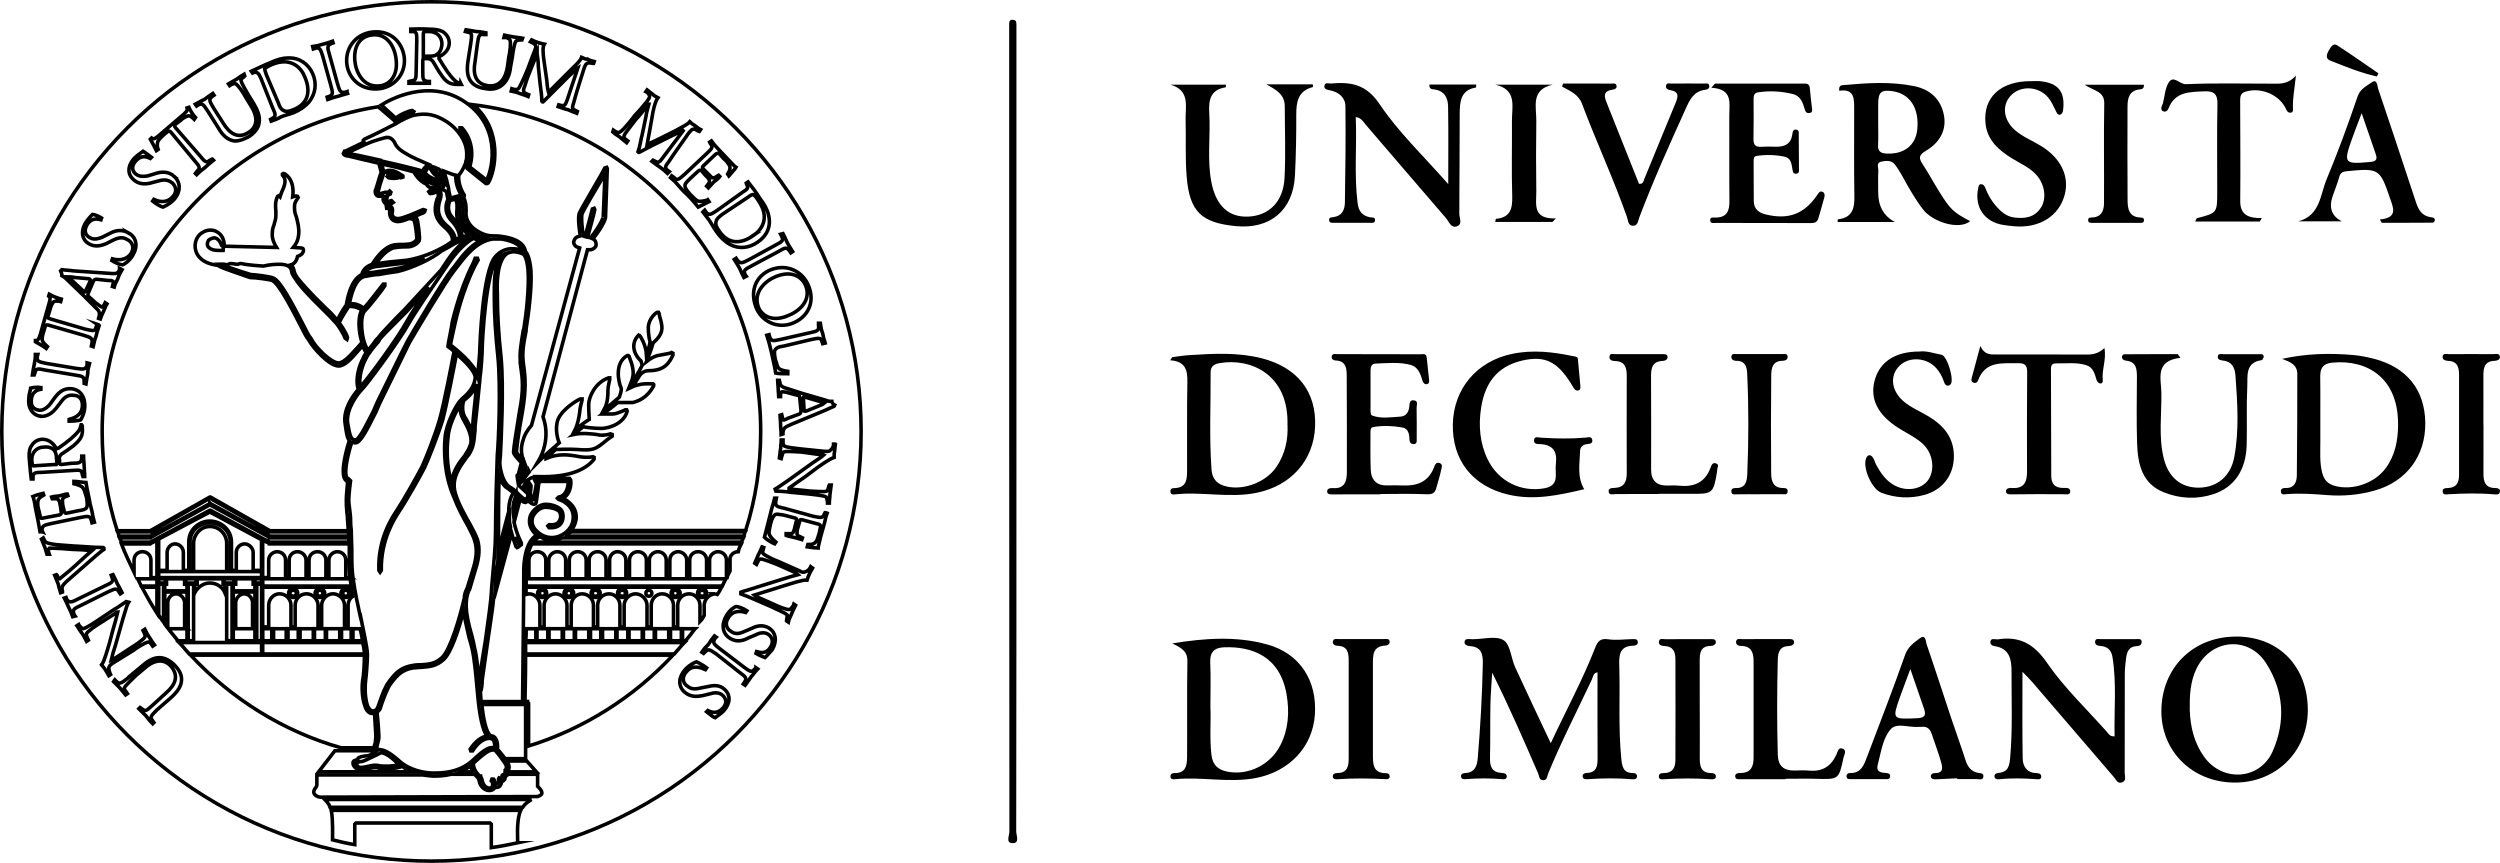 <?xml version="1.0" encoding="UTF-8"?>
<svg id="Livello_2" xmlns="http://www.w3.org/2000/svg" viewBox="0 0 699.68 241.5">
  <defs>
    <style>
      .cls-1, .cls-2 {
        fill: none;
        stroke: #000;
        stroke-miterlimit: 10;
      }

      .cls-2 {
        fill-rule: evenodd;
      }
    </style>
  </defs>
  <g>
    <path class="cls-2" d="M144.91,235.88c-2.36.5-4.88,1.01-7.41,1.35v-6.56l-.34-.34h-37.53l-.34.34v5.72c-2.19-.34-4.21-.84-6.23-1.35,0-.67.17-5.72-.34-8.25h53.02l-.34.84c-.84,2.86-.5,7.57-.5,8.25Z"/>
    <path class="cls-2" d="M148.78,223.76c-.84.5-1.85,1.18-2.52,2.19h-53.86c-.34-1.01-1.01-1.68-1.51-2.19h57.9Z"/>
    <path class="cls-2" d="M118.15,216.86c1.18.17,2.36.34,3.03.34h.17c1.01,0,2.86,0,4.88-.5h6.56l1.01,1.01.34.84c0,.67.84,2.69,2.86,2.69.84,0,1.35-.5,1.51-.84.34,0,1.01,0,1.35-.34.17-.34.5-.67.5-1.18l.67-.5c.34-.17.34-.67.34-1.01l.67-.5v-.17h8.42v3.37l.17.17c.34.34,1.18,1.18,1.01,1.85,0,.34-.67.67-1.18.84h-.17l-60.26.17h-.34c-.67,0-1.68-.5-1.85-1.18-.17-.84.67-1.68.67-1.68l.17-.5v-2.86h29.45Z"/>
    <path class="cls-2" d="M105.02,210.13l.34.17c-.5.5-1.51.84-2.19,1.18-1.85.17-2.69.34-3.03.84v.34c-.84,0-1.35.34-1.35.84s.17,1.01.84,1.51c.5.34,1.18.67,2.52.5l.84-.34c1.35-.34,2.19-.5,3.03-.17,1.35.34,4.88.17,6.56-.5.84.67,1.85,1.18,2.86,1.51h-26.26l4.54-5.89h11.28Z"/>
    <path class="cls-2" d="M101.99,183.36c0,1.85-.17,5.72-.5,7.07-.17,1.18-.34,4.54.67,7.24.5,1.68,1.51,2.02,2.02,2.02h.67c0,1.35.34,5.39.34,6.56,0,.5-.17,1.18-.17,1.68-.17.5-.34,1.01-.34,1.35h-9.26c-15.99-4.54-30.63-13.63-42.08-25.92h48.64Z"/>
    <path class="cls-2" d="M73.21,179.83v3.2h-20.2c-1.01-1.01-1.85-2.19-2.86-3.2h23.06Z"/>
    <path class="cls-2" d="M52.33,175.96v3.37h-2.52c-.67-.84-1.51-1.85-2.19-2.69l-.5-.67h5.22Z"/>
    <path class="cls-2" d="M46.11,165.69h6.23v9.76h-.67v-6.73c0-1.35-1.18-2.52-2.36-2.52-1.35,0-2.36,1.18-2.36,2.52v6.73h-.17l-.67-.84v-8.92Z"/>
    <rect class="cls-1" x="44.42" y="161.99" width="1.85" height="1.18"/>
    <path class="cls-2" d="M44.42,163.5h1.35v10.6c-.5-.67-1.01-1.35-1.35-2.02v-8.58Z"/>
    <path class="cls-2" d="M70.85,159.63v-5.05c0-1.18-1.18-2.36-2.36-2.36-1.35,0-2.36,1.18-2.36,2.36v5.05h-1.35v-7.91c0-3.53-3.03-5.89-6.06-5.89-2.86,0-5.89,2.19-5.89,5.89v7.91h-1.51v-5.05c0-1.18-1.01-2.36-2.36-2.36-1.18,0-2.19,1.18-2.19,2.36v5.05h-2.36v-8.75l14.31-7.57,14.47,7.74v8.58h-2.36Z"/>
    <path class="cls-2" d="M58.73,147.35c-2.52,0-4.54,2.19-4.54,4.71v7.57h-1.01v-7.91c0-3.37,2.86-5.39,5.55-5.39,2.86,0,5.72,2.02,5.72,5.39v7.91h-1.01v-7.57c0-2.52-2.02-4.71-4.71-4.71Z"/>
    <rect class="cls-1" x="44.42" y="159.97" width="28.78" height="1.68"/>
    <path class="cls-2" d="M58.73,163.17c-1.85,0-3.37,1.18-4.21,2.69v-2.36h.67v-1.51h7.24v1.51h.5v2.36c-.67-1.51-2.19-2.69-4.21-2.69Z"/>
    <polygon class="cls-2" points="52.33 163.5 52.33 165.36 46.11 165.36 46.11 163.5 46.61 163.5 46.61 161.99 51.66 161.99 51.66 163.5 52.33 163.5"/>
    <rect class="cls-1" x="52.67" y="163.5" width="1.51" height="15.82"/>
    <rect class="cls-1" x="52" y="161.99" width="2.86" height="1.18"/>
    <rect class="cls-1" x="63.44" y="163.5" width="1.51" height="15.82"/>
    <rect class="cls-1" x="62.77" y="161.99" width="2.69" height="1.18"/>
    <polygon class="cls-2" points="65.29 165.36 65.29 163.5 65.97 163.5 65.97 161.99 70.85 161.99 70.85 163.5 71.35 163.5 71.35 165.36 65.29 165.36"/>
    <path class="cls-2" d="M70.68,175.45v-6.73c0-1.35-1.01-2.52-2.36-2.52-1.18,0-2.36,1.18-2.36,2.52v6.73h-.67v-9.76h6.06v9.76h-.67Z"/>
    <rect class="cls-1" x="65.29" y="175.96" width="6.06" height="3.37"/>
    <rect class="cls-1" x="71.86" y="163.5" width="1.35" height="15.82"/>
    <rect class="cls-1" x="71.35" y="161.99" width="1.85" height="1.18"/>
    <path class="cls-2" d="M42.07,148.86h.17l16.49-9.43,16.66,9.43h22.05c0,.34.17.84.17,1.18h-22.05l-16.66-9.09-.17-.17v.17l-16.66,9.09h-8.75c-.17-.34-.17-.84-.34-1.18h9.09Z"/>
    <path class="cls-2" d="M110.57,33.9v.17c.17,0,.34,0,.34-.17l.67-.34.34.34c-.34.17-.67.5-1.01.67l-2.02,1.01c-3.53,1.85-6.9,3.37-6.9,3.37l-.34.34v.34l.17.17-5.22,2.52h-.17l-.34.67c.17.5.84.67,1.35.67.5.17,4.38,1.01,8.58,2.02.34,1.18.67,2.52.67,2.69-.17.17-.67,1.85-1.01,3.03-.34,1.18-.5,1.68-.67,2.02,0,.34,0,.84.34,1.18.17.17.34.34.84.34s1.01-.17,1.35-.17v-.17l-.17.84-.17.34c0,.34.34,1.01.84,1.35l.17,1.18h.34l.5.17v1.01c0,.17,0,1.01.5,1.68.17.34.84.84,1.85.84.67,0,1.85-.34,3.03-.84.5,0,1.51.17,1.51.67.34.84.84,4.71.67,5.22-.34.5-.84.84-1.68,1.18-.34,0-1.18.17-2.02.17-1.18,0-2.52,0-3.37.34-1.85.67-3.7,2.52-5.39,5.22-2.52.84-2.86,2.69-2.86,2.86-3.37,1.51-4.21,7.74-4.38,8.58-.34.34-1.51,2.19-2.52,4.21-.84-1.01-1.85-2.19-3.2-3.37-5.05-4.88-7.07-7.41-7.91-8.42,0,0-.84-1.18-1.01-2.02v-.17c-.17-.34-.17-1.01-.84-1.51,1.18-.34,1.68-1.51,1.85-2.36.84-.34,1.35-.67,1.51-1.18.34-.5,0-1.01,0-1.01l-.34-.17-2.36-.17c.67-.84,1.35-1.85,1.51-3.7.17-1.85-.34-3.53-.67-4.88-.34-.84-.5-1.51-.5-2.36-.17-1.85.84-2.52.84-2.69l.17-.34-.17-.34c-.5-.17-.84,0-1.35.17.67-5.22-2.36-6.56-2.52-6.56l-.34.17v.34c.67.67,1.18,1.68,0,4.21-.34.67-.5,1.35-.67,1.85l-.34-.34-.34.17c-.67,1.35-.67,2.52-.5,4.21v1.18c0,1.18-.34,1.68-.5,2.52-.17.5-.5,1.18-.5,2.36-.17,1.68.67,3.2,1.18,4.04l-14.47-.34-.34.17c0,.17-.17.67-.17,1.01h-1.35c-1.35,0-1.85-.34-2.19-.5-.5-.34-.84-.67-.84-1.18s.17-.84.34-1.18c.17-.17,1.01-.67,1.68-.67.84.17,1.51.84,2.02,2.19q.17.17.34.17h.17l.17-.17v-.17c0-1.68-.84-3.03-2.02-3.7-1.18-.67-2.69-.67-4.04.17-2.02,1.18-2.69,3.87-1.51,6.06,1.35,2.36,3.87,2.86,5.89,3.2.34.34,1.51.84,8.92,3.37,1.51,0,5.39.5,6.23.84,1.85.84,5.55,8.08,7.74,12.29,1.01,2.02,1.85,3.7,2.36,4.21,1.35,2.52,5.89,7.41,8.42,7.41,1.85,0,3.7-2.19,5.89-4.71l.84-1.01c.34.84.67,1.51,1.01,2.02-.34.5-.67,1.01-.84,1.51-1.01,1.85-2.36,5.72-1.35,8.75-1.35,1.51-4.38,5.55-3.7,9.59.34,2.36.5,3.87,1.18,4.71-.5,1.51-2.69,8.75-1.18,10.94l.67.67c0,.84-.34,3.53-.34,4.88,0,1.51,0,1.85.17,3.7,0,0,.17,1.01.17,2.02,0,.34.17,1.35.17,2.69v.34h-21.88l-16.66-9.43h-.17l-16.66,9.43h-9.26c-2.86-8.92-4.21-18.18-4.21-27.77,0-22.05,8.08-43.42,22.39-60.09,14.14-16.49,33.66-27.44,54.87-30.8l4.71,4.04Z"/>
    <path class="cls-2" d="M136.15,50.4l-4.71-3.7.17-.5c1.68-6.4-2.19-10.27-2.36-10.44h-.5v.5s3.53,3.53,2.19,9.26l-.5-.5c.17-.5.17-1.01.17-1.68.17-3.87-2.69-7.41-5.55-9.26-3.2-2.02-5.55-2.52-9.09-1.85-.84.17-2.02.67-3.37,1.35l-.5-.5c1.51-.84,3.37-1.35,3.37-1.35l.34-.5-.5-.34c-.17,0-3.03.84-4.54,2.19l-4.04-3.7c2.36-1.51,13.13-7.41,22.89-1.18,10.44,6.56,8.58,18.35,6.56,22.22Z"/>
    <path class="cls-2" d="M159.89,148.52c.67-1.01,1.18-2.02,1.35-3.2.34-3.37-2.19-5.05-3.7-5.89,2.02-1.01,2.36-3.7,2.19-5.05l-.34-.5h-9.09l-.34-.5h.5c9.76.34,13.97-2.52,15.82-4.88v-.5l-.34-.17s-1.35.34-3.7,0l-.84-.17c-2.02-.34-5.22-.84-8.58.67v-.17c1.01-.84,1.85-1.51,2.69-2.36.67,0,3.7-.17,6.06,0,4.38.34,5.05,0,7.91-2.36.5-.5,1.18-.84,1.85-1.35v-.5l-.5-.17s-1.35.5-3.03.34l-.84-.17c-1.51-.17-4.04-.5-6.4,0,.84-.67,1.85-1.51,2.69-2.19.17.17,3.2.5,4.88.5,3.03,0,6.73-1.85,7.41-4.88l-.17-.34h-.34s-2.36,1.18-3.53,1.18h-2.86c1.18-.84,2.69-1.85,4.21-3.2h4.21c1.35-.34,4.04-1.18,5.89-4.71v-.34l-.17-.17c-.17,0-2.36-.17-3.7.17-.67.17-1.51.34-2.19.67.67-.84,1.35-1.85,2.02-3.03.17-.17.84-1.51,2.69-1.51,4.38,0,5.72-2.19,6.73-4.38v-.5l-.34-.17c-.17.17-2.36.5-4.04.84-1.18.34-2.19,1.01-3.03,1.68.67-1.68,1.35-3.37,1.85-5.22,2.86-2.52,2.69-4.04,2.19-6.23-.34-1.01-.5-2.02-.5-2.02l-.17-.34h-.34c-.17,0-2.36,1.51-2.52,4.21,0,1.85.34,3.7.5,4.04-.17,1.35-.67,2.52-1.01,3.53-.17-2.69-1.68-5.05-1.85-5.22l-.34-.17-.17.17c-1.85,2.02-1.51,4.88.84,7.07l.34,1.18c-1.01,2.02-2.02,3.7-3.2,5.05.34-.84.67-1.85.67-2.86,0-2.19-1.18-4.54-1.18-4.71l-.17-.17h-.34c-3.53,2.02-2.52,7.24-1.68,9.09.17.67-.34,2.02-.5,2.52-1.51,1.35-2.86,2.52-4.21,3.37,1.01-1.85,1.01-4.21,1.01-5.22v-.17c0-.84.5-2.86.5-2.86v-.5h-.34c-3.87,1.35-5.55,5.55-5.55,7.41,0,2.19.17,4.04.17,4.21-1.35.84-2.69,1.85-4.04,3.03.84-1.68,1.18-3.7,1.35-5.05,0-1.01.67-3.37.67-3.37v-.34h-.5c-.17,0-4.88,2.52-6.23,5.72-1.01,2.69,0,5.89.34,6.56-1.35,1.18-2.69,2.36-4.21,3.7-.5.5-1.18,1.18-1.85,1.85,4.04-6.73,1.68-12.29,1.51-12.79l12.46-46.79h.67c.84,0,1.35-.5,1.68-1.01.17-.67,0-1.35-.5-1.85l-.34-.17c3.2-4.04,3.7-6.06,3.53-6.4v.34l.5-13.63-.17-.34-.5.17c-.17.5-6.56,11.28-7.07,12.46-.67,1.18,0,5.39.17,6.56l-.5.17c-.84.17-1.18.84-1.35,1.51,0,.67.5,1.35,1.18,1.51l.5.17-13.47,49.65c-1.01,1.18-2.02,2.69-2.36,4.21-.67,1.85-.5,3.53-.17,4.88v.5c-.84-.84-1.68-1.85-1.68-2.19,0-.5.5-5.05,1.68-11.28,1.01-6.06.84-9.26.34-12.79-.5-3.37-.17-5.55.67-9.76v-.5c.67-4.04,1.68-11.78,1.35-16.49-.34-3.7-1.18-4.88-1.51-5.22-.17-.84-.67-3.37-6.56-4.21-1.01-.17-1.85-.17-2.69-.17-1.85,0-3.7-.84-5.39-2.19-1.35-1.18-2.02-2.69-2.02-4.04.17-2.52-.34-4.04-.67-4.54l.17-.34v-.34s-1.85-2.69-1.51-5.55c.34-.34,1.18-1.51,1.85-3.2l.5.5-.17.34.17.5,5.22,4.21h.34l.34-.17c2.02-3.37,4.21-14.64-4.21-21.88,21.88,2.69,42.08,13.3,56.89,29.79,15.15,17,23.56,38.71,23.56,61.6,0,9.59-1.35,18.85-4.21,27.77h-48.81Z"/>
    <path class="cls-2" d="M158.04,150.04c.67-.34,1.01-.67,1.51-1.18h48.98c-.17.34-.17.84-.34,1.18h-50.16Z"/>
    <path class="cls-2" d="M149.12,151.72c.5-.67,1.18-1.18,2.02-1.51,1.68,1.01,3.7,1.18,5.72.5l.5-.17h50.66c-.17.34-.34.84-.5,1.18h-58.4Z"/>
    <path class="cls-2" d="M147.26,164.01v-2.02h55.88c-.34.67-.67,1.35-1.01,2.02h-54.87Z"/>
    <path class="cls-2" d="M191.03,179.33v-3.37h3.53l-.17.17c-.84,1.18-1.68,2.19-2.52,3.2h-.84Z"/>
    <path class="cls-2" d="M147.1,183.03v-3.2h44.43c-1.01,1.01-1.85,2.19-2.86,3.2h-41.57Z"/>
    <path class="cls-2" d="M141.37,212.31c-1.01-1.35-2.19-2.69-2.19-2.69.17-.5.17-2.19-.67-3.2-.34-.34-.67-.5-1.18-.5-1.35-1.01-2.02-4.71-2.52-8.92l.17.17h12.12v15.15h-5.72Z"/>
    <path class="cls-2" d="M111.75,214c-1.68.5-4.38.5-5.39.34-1.18-.34-2.02-.17-3.53.17l-.84.17c-.84.17-1.51.17-1.85-.17l-.67-1.01c.17-.17.84-.17,1.35-.34.5,0,1.01-.17,1.35-.34.84-.34,3.87-1.85,4.54-2.19.84.17,2.19.67,4.21,2.69l.84.67Z"/>
    <path class="cls-2" d="M147.26,130.68l-.84,3.7-.67.67-.17-1.01,1.18-4.54c.17.5.34.84.5,1.18Z"/>
    <polygon class="cls-2" points="147.6 132.7 147.94 131.69 148.11 132.03 147.6 132.7"/>
    <polygon class="cls-2" points="147.94 136.24 147.77 137.08 146.59 136.07 147.1 134.89 147.94 136.24"/>
    <path class="cls-2" d="M149.28,140.28l-.67-.5-.17-.34v-.17c.17-.34.17-.84,0-1.35l.17-1.68v-.34l-1.01-1.51c.5-.34,1.01-.67,1.68-.84l.84,1.85c-.17.84-.67,3.87-.84,4.88Z"/>
    <path class="cls-2" d="M144.4,150.21c.34.84.5,1.51.84,1.85h-.17c-.34-.5-.5-1.18-.67-1.85Z"/>
    <path class="cls-2" d="M142.89,147.51l-4.38,16.16c0-.67.17-1.35.17-2.02,0-.84.17-1.85.34-3.03l3.53-13.13c0,.67.17,1.35.34,2.02Z"/>
    <path class="cls-2" d="M143.73,140.78l.67-2.19v.17l.67.5-1.35,5.05c-.17-1.18-.17-2.36,0-3.53Z"/>
    <path class="cls-2" d="M142.38,143.14l-3.03,11.45c0-2.02.17-3.87.17-5.55,0-4.04,0-10.77.17-15.99.5,1.51,1.18,3.03,2.52,3.7,0,0,.67.5,1.51,1.18-.5.67-1.35,2.19-1.35,5.22Z"/>
    <path class="cls-2" d="M129.76,112.17l.17-.17c1.01-.84,2.86-2.36,3.53-4.54-.34,3.2-1.18,10.77-1.18,11.95,0,.34-.17.67-.17,1.01v.34c-.34-1.18-1.18-2.52-1.68-3.53l-.34-.5c-1.01-1.85-.5-4.04-.34-4.54Z"/>
    <path class="cls-2" d="M129.59,117.22l.17.34c1.18,2.02,2.36,4.38,2.02,6.56-.34,1.01-.67,1.85-1.18,2.52l-.5.84c-1.51,1.85-3.53,4.54-3.7,7.74-1.51-5.05-1.35-9.93-1.01-12.79.17-3.2,2.19-7.24,3.37-9.09,0,1.01,0,2.52.84,3.87Z"/>
    <path class="cls-2" d="M133.63,151.05c-.34-1.01-1.01-2.36-2.02-4.21-1.51-2.69-3.37-5.89-4.21-8.92-1.18-4.21,1.51-7.57,3.2-9.93l.67-.84c.5-.84,1.01-1.85,1.18-2.86.34-1.35.34-2.86.5-3.87v-1.01c.17-1.35,1.18-11.28,1.35-13.13v-.34c.34-2.02.67-7.07.67-8.58,0-1.85,1.01-21.38,4.21-25.08.5-.5.84-.84,1.35-1.01-2.36,2.69-2.19,8.42-2.19,11.11v.84c0,4.71.34,10.44,1.01,16.66.84,8.42.17,24.07-.17,27.44-.17,3.87-.5,15.82-.5,21.71,0,3.87-.5,8.92-.84,12.62-.17,2.02-.34,3.7-.34,4.38,0,1.18-.84,7.74-1.68,13.47-.84,4.88-1.51,9.43-1.51,10.6l-.17,1.01c-.34-3.53-.67-7.24-1.35-9.93-.17-.84-.34-1.85-.67-3.03-1.01-3.53-2.02-7.41-1.51-10.77.17-.84.34-1.68.84-2.52l1.85-6.23c.84-2.86,1.01-5.22.34-7.57Z"/>
    <path class="cls-2" d="M149.96,175.96v3.37h-2.86c.17-1.01.17-2.19.17-3.37h2.69Z"/>
    <rect class="cls-1" x="150.29" y="175.96" width="3.03" height="3.37"/>
    <rect class="cls-1" x="153.66" y="175.96" width="3.7" height="3.37"/>
    <rect class="cls-1" x="157.7" y="175.96" width="3.03" height="3.37"/>
    <rect class="cls-1" x="161.07" y="175.96" width="3.7" height="3.37"/>
    <rect class="cls-1" x="165.27" y="175.96" width="2.86" height="3.37"/>
    <rect class="cls-1" x="168.64" y="175.96" width="3.7" height="3.37"/>
    <rect class="cls-1" x="172.68" y="175.96" width="3.03" height="3.37"/>
    <rect class="cls-1" x="176.05" y="175.96" width="3.7" height="3.37"/>
    <rect class="cls-1" x="180.08" y="175.96" width="3.03" height="3.37"/>
    <rect class="cls-1" x="183.45" y="175.96" width="3.7" height="3.37"/>
    <rect class="cls-1" x="187.66" y="175.96" width="3.03" height="3.37"/>
    <path class="cls-2" d="M150.8,135.23l-.17-.5h8.42c0,1.01-.34,4.04-2.69,4.38l-.34.34.34.34c.17,0,4.54,1.35,4.04,5.55-.17,2.02-1.68,3.87-3.87,4.71-2.19.84-4.54.34-6.23-1.35-1.35-1.18-1.68-2.69-1.18-4.04.67-1.51,2.19-2.69,3.53-2.69s3.03.34,3.87,1.18c.34.5.5,1.18.34,1.85-.34,1.35-1.18,2.02-3.03,1.85h-.17l-.34.34.34.5h.17c2.69.17,3.53-1.35,3.7-2.52.17-1.01,0-1.85-.5-2.52-1.01-1.01-2.86-1.51-4.38-1.51s-3.53,1.51-4.21,3.2c-.34,1.01-.67,3.03,1.35,5.05l.5.34c-3.53,1.85-3.7,8.75-3.7,9.59,0,10.6-.34,33.83-.34,37.03h-11.28l-.34.17c0-1.01-.17-2.02-.17-2.86.34-.67.5-2.19.5-3.37.17-1.18.84-5.72,1.51-10.6s1.51-9.76,1.68-12.29l.17-.17,4.88-18.01c.34,1.18.67,2.36,1.18,3.7l.34.34.34-.17.84-.67v-.5s-1.35-2.52-2.02-5.72l1.68-6.4c.67.5,1.01.84,1.51.84l.84-.5c.34.5,1.18,1.01,1.51,1.01l.5-.17.17-.5c0-.34.5-3.2.67-5.05v-.17Z"/>
    <path class="cls-2" d="M166.28,58.31l-.5.17c-.34,1.18-1.68,6.56-2.02,7.74l-.5-.17c-.34-2.02-.67-5.39-.34-6.23.34-1.01,4.54-8.08,6.4-11.11l-.5,12.12c0-.17-.34,1.68-3.53,5.72l-.84-.17c.34-1.35,1.85-6.56,2.02-7.74l-.17-.34Z"/>
    <path class="cls-2" d="M145.75,102.57c.5,3.53.84,6.56-.34,12.46-1.01,6.06-1.68,10.6-1.68,11.45,0,.67.67,1.35,2.19,3.03l-.84,3.2-.34.34v.34l.34,2.19.17.34,2.02,1.85c.67.5.5,1.18.34,1.51l-.5.5c-.5,0-1.51-1.01-2.02-1.51l-.67-.67c-.84-.84-1.85-1.35-1.85-1.35-2.36-1.68-2.69-6.4-2.69-6.56,0-.84.17-1.68.17-2.19.17-3.53,1.01-19.19.17-27.6-.67-6.23-1.01-11.95-1.01-16.66v-.84c-.17-2.86-.17-9.43,2.69-11.45,1.18-.67,2.69-.67,4.54.17,0,0,1.01.5,1.35,4.54.34,4.71-.5,12.29-1.18,16.33l-.17.5c-.67,4.21-1.18,6.56-.67,10.1Z"/>
    <path class="cls-2" d="M101.15,109.14c1.18-1.01,10.77-13.97,13.3-18.68,2.02-3.53,6.23-9.59,9.43-14.31l2.19-3.2c2.86-4.04,5.72-5.89,6.4-6.23.5.17,1.18.34,1.85.67-3.03,1.68-5.05,4.38-6.56,6.4-.5.67-.84,1.18-1.18,1.51-2.36,2.86-11.11,17.67-12.46,20.03-1.18,2.19-6.23,12.62-8.42,17l-.67,1.51-.5,1.18c-1.18,2.19-3.87,8.08-5.05,8.08s-1.51-.67-2.19-4.71c-.5-4.04,3.03-8.42,3.87-9.26Z"/>
    <path class="cls-2" d="M105.86,95.67l.5-.84c.67-.84,2.86-3.03,4.88-5.05l2.52-2.52c1.18-1.35,3.87-4.38,6.23-6.9-2.36,3.7-4.88,7.24-6.23,9.76-2.36,4.38-10.94,16.16-12.96,18.18-.5-2.69.67-6.23,1.51-7.74.67-1.51,2.36-3.53,3.53-4.88Z"/>
    <path class="cls-2" d="M109.06,74.13c1.51-.17,3.2-.34,4.88-.67,1.68-.34,3.37-.67,4.88-1.18-2.52,1.35-5.39,2.52-7.74,2.86-2.36.5-3.53.67-5.05.84-1.01.17-2.19.34-3.7.5h-.17c.17-.5.84-1.51,2.86-1.85,1.51-.17,2.69-.34,4.04-.5Z"/>
    <path class="cls-2" d="M108.38,38.45c.84,0,1.51.5,2.02,1.35.5,1.35,1.68,2.36,3.53,3.37,1.01.67,3.37,1.68,6.06,2.86-.84.5-1.51,1.18-1.68,1.85-1.68-.5-7.07-1.85-11.78-2.86v-.17c-4.38-1.01-8.42-1.85-9.09-1.85l-.34-.17,5.39-2.52c1.85-.84,5.22-1.85,5.89-1.85Z"/>
    <path class="cls-2" d="M126.06,55.45c-.17-.67-.17-1.01-.34-1.51l-.17-1.01v-.17c-.17-.67-.34-1.51-.5-2.02v-.17c-.34-1.18-.67-2.02-.84-2.69,1.35.5,2.52,1.01,3.37,1.18-.17,2.52,1.01,4.71,1.51,5.55l-3.03.84Z"/>
    <path class="cls-2" d="M126.9,61.17c-2.19-2.19-1.18-4.38-1.01-5.05l1.35-.34h.17c.17.17.5.84.5,1.68v.84c0,.67-.17,1.18,0,2.52.34,2.02,2.19,4.04,3.37,5.05-.67.17-1.35.17-2.02.5.17-2.02-1.35-4.04-2.36-5.22Z"/>
    <path class="cls-2" d="M122.02,51.07c1.35.34,2.02,1.01,2.52,1.35-.67-.34-1.85-.67-3.37-1.01-2.52-.5-3.7-2.19-4.38-3.2.67.17,1.18.34,1.35.5.34.34,1.35,1.51,3.87,2.36Z"/>
    <path class="cls-2" d="M121.01,46.69h.17c.67.17,1.18.5,1.68.67.17.17.67.67,1.18,2.19l-.34-.17c-.5-.34-1.18-.67-1.51-1.18-.67-.5-1.01-1.18-1.18-1.51Z"/>
    <path class="cls-2" d="M121.51,48.71c.5.5,1.18,1.01,1.68,1.35.5.17,1.18.67,1.18.84l.17.5c-.5-.34-1.18-.84-2.19-1.01-2.19-.67-3.2-1.68-3.37-2.02.17-.5.5-1.18,1.18-1.68.34.5.67,1.35,1.35,2.02Z"/>
    <path class="cls-2" d="M122.86,52.92l.17-.17c1.68.5,1.85.84,2.02,1.18,0,.5.17,1.18.34,1.85-.34.67-1.51,3.37,1.01,6.06,1.18,1.18,2.36,3.2,2.19,4.71-.34.17-.84.34-1.18.67,0-1.35-.84-2.86-2.69-4.38-2.86-2.69-2.02-5.39-1.51-7.07l.17-.67c.17-1.01-.17-1.85-.5-2.19Z"/>
    <path class="cls-2" d="M131.95,64.54c1.18,1.01,2.52,1.68,3.87,2.02l-.84.34-.17-.17c-.84-.34-1.51-.67-2.36-.67-.5-.5-3.53-2.86-3.7-5.39-.17-1.18-.17-1.68-.17-2.36l.17-.84c0-.67-.17-1.35-.5-1.85l.67-.17c.17.34.84,1.68.67,4.38,0,1.51.84,3.2,2.36,4.71Z"/>
    <path class="cls-2" d="M116.8,61.51c-.17-.5-.5-.67-1.01-.84,1.01-.34,1.85-.84,2.52-1.01l.5-.34.17-.5-.5-.17-.5.17c-1.51.67-5.22,2.36-6.56,2.36-.67,0-1.01-.17-1.35-.5s-.34-.84-.34-1.01c.17-.5.17-1.01,0-1.51-.17-.34-.67-.5-1.01-.5l.17-.5.67-.17.5-.34-.5-.5c-.5.17-.84.17-1.01.34l-.5-.5c.34-.5.34-1.01.34-1.35h.17l.67-.34.17-.5-.34-.34-.34.34h-.84l-.67.17c-.34.17-.5.17-1.01.17h-.34v-.67s.34-1.01.5-1.85c.84-2.36,1.01-3.03,1.01-3.2,0-.34-.34-1.68-.5-2.52,3.2.67,6.56,1.51,8.92,2.19.34.5,1.35,2.52,3.7,3.53v.17s.34.5.84.67c.34,0,.67,0,1.01-.17l.84.17c-.84,1.01-1.68.84-1.85.84l-.34.34.34.5s1.01.17,2.02-.67c.17.34.34.84.34,1.51l-.34.67c-.5,1.68-1.51,4.71,1.85,7.74,1.85,1.51,2.69,3.03,2.36,4.21-.5.34-1.01.67-1.51,1.01-3.7,2.19-7.24,3.53-11.11,4.21-1.85.17-3.37.34-5.05.5-1.18.17-2.36.34-3.7.5,1.51-2.19,3.03-3.7,4.71-4.38.67-.17,2.02-.34,3.2-.34.84,0,1.51,0,2.02-.17,1.18-.34,1.68-.84,2.19-1.51.34-.84-.34-5.05-.5-5.89Z"/>
    <path class="cls-2" d="M102.16,86.92c1.01-.84,5.39-6.56,5.55-6.9v-.5h-.5c-.17.17-4.04,5.39-5.39,6.73-1.85-1.35-3.2-1.35-4.04-1.18.34-1.85,1.51-7.41,4.54-7.74,1.68-.34,2.86-.5,3.7-.5,1.68-.34,2.86-.5,5.22-.84,3.87-.84,9.93-3.7,12.29-5.72.67-.34,1.18-.67,1.85-1.01,2.52-1.51,4.21-2.36,5.55-2.52-1.18.84-3.37,2.69-5.55,5.89l-2.02,3.03-.17.17c-.34.34-7.74,8.42-10.1,10.94l-2.36,2.36c-2.02,2.19-4.21,4.38-4.88,5.39l-.67.67c-.5.84-1.35,1.85-2.19,2.86-2.02-3.03-2.36-9.76-.84-11.11Z"/>
    <path class="cls-2" d="M101.31,95.84l-1.18,1.35c-2.02,2.19-3.87,4.38-5.39,4.38-2.02,0-6.4-4.21-7.74-6.9-.5-.5-1.35-2.19-2.36-4.21-3.2-6.23-6.23-11.78-8.08-12.62-1.01-.5-5.72-1.01-6.4-1.01-3.37-1.01-7.24-2.36-8.25-2.86.17,0,.5-.17,1.68.17l.34-.17s.34-.34,1.18-.17l1.18.17h.34s.34-.34,1.18-.17c1.01.34,5.55.67,5.89.67,0,0,2.02-.5,3.87-.5,3.53-.17,3.87,1.18,4.04,1.85v.17c.17,1.01,1.18,2.19,1.18,2.19.67,1.18,2.69,3.7,7.91,8.75,1.35,1.35,2.52,2.52,3.37,3.53l.17.17c1.85,2.52,2.36,4.04,2.36,4.04l.5.34.17-.5c0-.17-.5-1.68-2.36-4.21,1.01-2.02,2.36-4.04,2.69-4.54.34,0,1.85-.17,3.7,1.01-1.18,1.68-1.01,5.89,0,9.09Z"/>
    <path class="cls-2" d="M101.48,179.83c.34,1.18.5,2.36.5,3.2h-28.45v-3.2h27.94Z"/>
    <rect class="cls-1" x="73.54" y="175.96" width="2.52" height="3.37"/>
    <rect class="cls-1" x="95.59" y="175.96" width="2.69" height="3.37"/>
    <rect class="cls-1" x="88.02" y="175.96" width="3.03" height="3.37"/>
    <rect class="cls-1" x="80.61" y="175.96" width="2.86" height="3.37"/>
    <rect class="cls-1" x="76.57" y="175.96" width="3.53" height="3.37"/>
    <rect class="cls-1" x="83.98" y="175.96" width="3.7" height="3.37"/>
    <rect class="cls-1" x="91.38" y="175.96" width="3.7" height="3.37"/>
    <path class="cls-2" d="M100.81,175.96c.17,1.01.5,2.19.67,3.37h-2.69v-3.37h2.02Z"/>
    <path class="cls-2" d="M98.28,164.35c.17.84.34,1.68.5,2.52-.84.5-1.35,1.51-1.35,2.52v6.06h-1.01v-6.06c0-1.68-1.51-3.2-3.2-3.2s-3.2,1.51-3.2,3.2v6.06h-1.01v-6.06c0-1.68-1.51-3.2-3.2-3.2-1.85,0-3.2,1.51-3.2,3.2v6.06h-1.18v-6.06c0-1.68-1.35-3.2-3.2-3.2-1.68,0-3.03,1.51-3.03,3.2v6.06h-1.68v-11.11h24.74Z"/>
    <polygon class="cls-2" points="97.95 161.99 98.12 162.83 98.28 164.01 73.54 164.01 73.54 161.99 97.95 161.99"/>
    <path class="cls-2" d="M97.95,161.65h-1.18v-4.88c0-1.35-1.01-2.36-2.36-2.36-1.18,0-2.36,1.01-2.36,2.36v4.88h-.84v-4.88c0-1.35-1.01-2.36-2.36-2.36s-2.36,1.01-2.36,2.36v4.88h-.84v-4.88c0-1.35-1.18-2.36-2.36-2.36-1.35,0-2.36,1.01-2.36,2.36v4.88h-1.01v-4.88c0-1.35-1.01-2.36-2.36-2.36-1.18,0-2.36,1.01-2.36,2.36v4.88h-1.68v-10.44l1.85.84v.17h22.39v2.86c0,1.85,0,4.04.17,6.56Z"/>
    <path class="cls-2" d="M101.15,173.77l-.34-1.35c-.5-2.36-1.51-6.9-1.85-9.59-.5-2.86-.5-5.55-.5-7.74v-1.35c0-1.35-.17-3.7-.17-5.55-.17-1.18-.17-2.36-.17-2.69,0-1.01-.17-2.02-.17-2.19-.17-1.68-.34-2.19-.34-3.53,0-1.51.5-5.22.5-5.22l-.34-.34-.17-.17-.5-.34c-1.01-1.51.5-7.41,1.35-9.93.34,0,.5.17,1.01.17,1.35,0,3.03-3.2,5.72-8.58l.5-1.18.67-1.51c2.19-4.38,7.24-14.81,8.25-16.83,1.35-2.36,10.27-17.34,12.46-20.03.34-.5.84-1.01,1.18-1.51,2.19-2.86,5.22-6.73,9.59-7.41h2.52c4.38.67,5.55,2.36,5.89,3.2-1.51-.5-4.88-1.35-7.57,1.68-3.7,4.04-4.38,25.42-4.38,25.58,0,1.35-.34,5.39-.67,7.57-.84-3.03-6.23-7.41-7.57-8.42.17-.84.84-4.04,1.35-6.23,2.69-11.61,6.4-17.5,6.4-17.5l-.17-.5h-.5c0,.17-3.7,6.06-6.56,17.84-.17,1.51-1.18,6.23-1.18,6.56v.34c.5.34,1.18.84,1.68,1.35-.34,1.85-2.86,14.98-4.04,19.02-1.18,4.21-3.87,10.94-4.88,13.13-1.18,2.36-5.39,9.76-7.07,12.29-1.35,2.02-5.39,8.08-5.05,16.83l.34.5.34-.5c-.17-8.58,3.7-14.47,4.88-16.33,1.85-2.69,6.06-10.1,7.24-12.46,1.01-2.19,3.7-8.92,5.05-13.3,1.01-3.7,3.37-15.65,3.87-18.51,2.52,2.19,5.55,5.22,5.22,6.9-.34,2.69-2.19,4.38-3.53,5.55l-.5.5c-1.18,1.18-4.04,6.4-4.38,10.44-.34,3.53-.34,10.44,2.52,16.83,1.01,2.69,2.52,5.55,3.87,7.91.84,1.68,1.68,3.2,1.85,4.04.5,1.51.84,3.7-.17,7.24l-1.85,6.06c-.5,1.01-.84,1.85-.84,2.86-1.18,5.22-3.87,14.47-6.23,16.66-1.85,1.68-3.37,1.85-5.72,2.02-.67,0-1.51,0-2.36.17-3.53.5-5.05,2.36-6.4,4.04l-.34.5c-1.01,1.18-2.02,3.87-2.69,5.89-.34.84-.5,1.51-.67,1.68-.17.34-.67.67-1.35.67-.5-.17-1.01-.67-1.35-1.51-.84-2.69-.67-5.89-.5-7.07s.5-5.39.5-7.24-1.35-7.74-1.68-9.43Z"/>
    <path class="cls-2" d="M132.28,216.02h-3.53c1.01-.5,2.02-1.01,3.03-1.68,0,.34.17,1.01.5,1.68Z"/>
    <path class="cls-2" d="M132.28,212.82c-3.87,3.53-8.75,3.53-10.94,3.53h-.17c-2.19,0-6.56-.67-9.59-3.53-3.03-2.69-4.54-3.03-5.55-3.03l-.34-.17h-.17c-.17-.17,0-1.01.17-1.51.17-.67.34-1.18.34-1.85,0-1.35-.34-5.72-.5-6.9l.67-.67c.17-.17.34-.84.67-1.85.67-1.85,1.68-4.54,2.52-5.55l.5-.67c1.18-1.51,2.69-3.2,5.72-3.7.84,0,1.68-.17,2.52-.17,2.19-.17,4.04-.34,6.06-2.19,2.02-1.85,4.21-8.25,5.55-13.63.34,2.52,1.01,5.05,1.51,7.41.34,1.18.67,2.19.84,3.03.67,2.86,1.01,6.73,1.35,10.44.5,6.06,1.18,11.95,2.86,14.14-1.68.34-3.2,1.51-4.71,3.7l.17.5h.5c1.51-2.36,3.2-3.53,4.88-3.53l.84.34c.5.67.5,1.68.5,2.36-1.35-.34-2.52,0-6.23,3.53Z"/>
    <path class="cls-2" d="M141.71,215.01v.17l-.34.34v.84l-.34.34-.34.17-.17.17v.84l-.34.17v-.17l-.5-.17-.17.34.17.5-.34.67-.67.34c0-.84-.5-1.51-.5-1.51h-.5l-.17.5c.17.17.5.67.34,1.18v.34s-.17.5-.84.5c-1.51,0-2.02-1.85-2.02-2.02,0-.5-.5-1.18-.5-1.35h-.17c-1.68-1.35-1.85-3.03-1.85-3.53l.34-.34c3.87-3.53,4.54-3.53,5.89-3.37v.17s1.18,1.35,2.19,2.86c1.18,1.51.84,2.02.84,2.02Z"/>
    <path class="cls-2" d="M141.88,212.99h5.55l2.69,3.03h-7.91v-.5c.17-.17.67-.84-.34-2.52Z"/>
    <path class="cls-2" d="M147.6,196.32h-.67c0-1.35.17-6.56.17-12.96h41.24c-10.94,11.78-25.08,20.7-40.4,25.42v-11.95l-.34-.5Z"/>
    <path class="cls-2" d="M200.28,166.2c-1.68,0-3.2,1.51-3.2,3.2v2.86c-.34.67-.67,1.18-1.18,1.68v-4.54c0-1.68-1.35-3.2-3.03-3.2-1.85,0-3.2,1.51-3.2,3.2v6.06h-1.18v-6.06c0-1.68-1.35-3.2-3.2-3.2-1.68,0-3.03,1.51-3.03,3.2v6.06h-1.18v-6.06c0-1.68-1.51-3.2-3.2-3.2s-3.2,1.51-3.2,3.2v6.06h-1.18v-6.06c0-1.68-1.35-3.2-3.03-3.2-1.85,0-3.2,1.51-3.2,3.2v6.06h-1.18v-6.06c0-1.68-1.35-3.2-3.2-3.2-1.68,0-3.03,1.51-3.03,3.2v6.06h-1.18v-6.06c0-1.68-1.51-3.2-3.2-3.2s-3.2,1.51-3.2,3.2v6.06h-1.18v-6.06c0-1.68-1.35-3.2-3.03-3.2l-.84.17v-2.02h54.7c-.34.67-.67,1.35-1.18,2.02l-.5-.17Z"/>
    <path class="cls-2" d="M204.32,156.77v3.03c-.34.67-.67,1.18-.84,1.85h-.17v-4.88c0-1.35-1.01-2.36-2.36-2.36-1.18,0-2.36,1.01-2.36,2.36v4.88h-.84v-4.88c0-1.35-1.01-2.36-2.36-2.36s-2.36,1.01-2.36,2.36v4.88h-.84v-4.88c0-1.35-1.18-2.36-2.36-2.36-1.35,0-2.36,1.01-2.36,2.36v4.88h-1.01v-4.88c0-1.35-1.01-2.36-2.36-2.36-1.18,0-2.36,1.01-2.36,2.36v4.88h-.84v-4.88c0-1.35-1.01-2.36-2.36-2.36s-2.36,1.01-2.36,2.36v4.88h-1.01v-4.88c0-1.35-1.01-2.36-2.36-2.36-1.18,0-2.19,1.01-2.19,2.36v4.88h-1.01v-4.88c0-1.35-1.01-2.36-2.36-2.36s-2.36,1.01-2.36,2.36v4.88h-.84v-4.88c0-1.35-1.01-2.36-2.36-2.36s-2.36,1.01-2.36,2.36v4.88h-1.01v-4.88c0-1.35-1.01-2.36-2.36-2.36-1.18,0-2.36,1.01-2.36,2.36v4.88h-.84v-4.88c0-1.35-1.01-2.36-2.36-2.36s-2.36,1.01-2.36,2.36v4.88h-.84v-2.36c.17-2.02.5-5.05,1.68-7.07h58.57c-.34.67-.67,1.35-.84,2.19-1.35,0-2.36,1.01-2.36,2.36Z"/>
    <path class="cls-2" d="M42.07,151.72h-8.08c-.17-.34-.34-.84-.5-1.18h8.58l.17-.17,16.49-9.09,16.66,9.09v.17h22.22v1.18h-22.05l-2.02-1.01-14.64-7.91h-.17l-16.66,8.92Z"/>
    <path class="cls-2" d="M42.24,161.65v-4.88c0-1.35-1.01-2.36-2.36-2.36s-2.36,1.01-2.36,2.36v3.37c-1.18-2.52-2.52-5.22-3.53-7.91h8.08l.17-.17,1.68-.84v10.44h-1.68Z"/>
    <path class="cls-2" d="M43.92,164.35v7.24c-1.51-2.36-2.86-4.71-4.21-7.24h4.21Z"/>
    <path class="cls-2" d="M39.54,164.01c-.34-.67-.67-1.35-1.01-2.02h5.39v2.02h-4.38Z"/>
    <path class="cls-2" d="M87.51,20.61c-1.18-2.69-3.7-4.54-6.9-4.38-1.68,0-3.2.5-5.05,1.35-1.68.67-3.37,1.51-5.22,2.36l.34.5.34-.17c1.01-.17,1.35.17,2.02,1.68l3.2,8.08c1.01,2.19,1.01,2.52-.17,3.2l-.34.17.17.51c1.01-.34,1.85-.67,2.69-1.18.67-.34,2.19-.67,3.53-1.18,1.68-.67,3.2-1.68,4.38-3.03,1.85-2.36,2.19-5.22,1.01-7.91ZM82.13,30.7c-1.18.5-2.19.67-2.86.17-.67-.34-1.01-1.01-1.35-2.02l-3.37-7.91c-.34-1.01-.5-1.51-.5-1.68.17-.17.84-.67,2.02-1.18,5.55-2.36,8.42,1.18,9.26,3.53,1.68,3.87,1.01,7.41-3.2,9.09Z"/>
    <path class="cls-2" d="M97.11,25.65l-.5.17c-1.35.17-1.51-.17-2.19-2.52l-2.19-7.91c-.67-2.19-.67-2.69.5-3.2l.5-.17-.17-.5c-1.01.34-1.85.67-2.69.84-1.01.34-1.68.5-2.86.67l.17.67.5-.17c1.35-.34,1.51.17,2.19,2.36l2.19,7.91c.67,2.36.67,2.69-.5,3.2l-.5.17.17.67c1.01-.34,1.85-.67,2.69-.84,1.01-.34,1.68-.5,2.86-.84l-.17-.5Z"/>
    <path class="cls-2" d="M186.99,45.52c1.85-2.86,4.38-6.23,5.72-8.25,1.01-1.18,1.35-1.51,2.52-.67l.5.17.34-.5c-.67-.34-1.18-.84-1.68-1.18-.34-.17-.84-.5-1.35-1.01-.67.84-2.02,1.35-4.04,2.52l-4.38,2.19c-1.18.5-2.36,1.18-3.53,1.68.17-1.18.5-2.36.67-3.53l1.01-5.72c.34-1.68.84-3.2,1.35-3.87-.67-.34-1.18-.67-1.51-1.01-.5-.34-.84-.67-1.51-1.18l-.34.5.34.17c1.01,1.01.84,1.35,0,2.52-.84,1.01-2.02,2.52-3.37,3.87-1.35,1.85-2.19,2.69-3.2,3.87-1.18,1.18-1.51,1.18-2.36.67l-.5-.34-.17.5c.5.5,1.35,1.01,1.85,1.35.67.5,1.35,1.18,2.02,1.68l.34-.5-.67-.5c-.67-.67-.5-1.01.5-2.36,1.18-1.51,2.36-3.2,3.37-4.21.84-1.01,1.68-2.02,2.52-3.2h.17c-.34,1.18-.67,2.36-.84,3.53l-1.01,4.88c-.34,1.18-.67,3.53-1.18,4.88l.17.17h.17c1.01-.5,3.03-1.68,5.22-2.69l4.04-2.02c.84-.34,2.69-1.35,2.86-1.51l.17.17-5.72,7.57c-.84,1.18-1.18,1.51-2.02,1.01l-.67-.34-.34.34c.84.67,1.68,1.18,2.36,1.68s1.35,1.01,2.02,1.68l.5-.5-.67-.5c-.67-.67-.34-1.18.34-2.02Z"/>
    <path class="cls-2" d="M59.4,44.51l-.67.34c-1.01.84-1.35.5-2.86-1.35l-6.73-7.74q-.5-.5,0-1.01l1.35-1.01c.84-.84,1.68-1.18,2.36-1.35.34,0,1.01.5,1.51,1.01l.34-.5c-.5-.5-1.51-2.02-1.85-2.86l-.5.17c.17.67,0,.84-.84,1.68l-7.07,6.06c-.84.67-1.35,1.18-2.02.67l-.34.34c.5.84,1.18,2.19,1.68,3.2l.5-.34c-.17-.5-.34-1.01-.17-1.85,0-.67,1.01-1.51,1.68-2.19l1.01-.84q.5-.5,1.01,0l6.56,7.91c1.68,1.85,1.68,2.19.84,3.03l-.5.67.34.34c1.01-1.01,1.68-1.51,2.36-2.02.67-.67,1.35-1.18,2.36-2.02l-.34-.34Z"/>
    <path class="cls-2" d="M113.1,15.72c-.67-4.04-3.87-7.41-9.09-6.73-4.71.67-7.57,4.71-6.9,9.26.67,4.04,4.21,7.24,9.26,6.56,4.38-.67,7.41-4.54,6.73-9.09ZM106.06,24.05c-4.41.38-6.49-3.81-6.77-7.2-.33-5.08,2.49-6.92,5.03-7.09,4.24-.39,6.34,3.63,6.59,7.36.38,4.41-2.14,6.77-4.85,6.93Z"/>
    <path class="cls-1" d="M128.92,23.3c-.5,0-1.18-.34-1.51-.67-1.51-1.35-2.69-3.2-4.54-6.23v-.5c1.01-.5,2.86-1.68,2.86-3.87,0-1.51-.84-2.52-1.85-3.2-1.01-.51-2.36-.67-3.87-.67-2.19-.17-3.7,0-5.05,0v.67h.67c1.01.17,1.01.5,1.01,2.69l-.17,8.25c0,2.52-.17,2.69-1.35,2.86l-.67.17v.5h5.72v-.5h-.5c-1.35-.34-1.35-.5-1.35-3.03v-2.86c0-.51.17-.51,1.18-.51.84,0,1.35.34,1.68.84.67,1.01,1.51,2.69,2.19,3.53,1.51,2.36,2.69,2.86,4.71,2.86h1.01l-.17-.34ZM122.35,15.22c-.67.5-1.51.5-2.36.5h-1.51v-6.23c0-.67.17-.67,1.51-.67,2.52,0,3.7,1.68,3.7,3.53-.17,1.68-.67,2.36-1.35,2.86Z"/>
    <path class="cls-2" d="M144.4,11.52c.17-.17.67-.34,1.18-.34h.5l.17-.5c-.84-.17-1.51-.17-2.52-.34-.84-.17-1.68-.34-2.52-.5l-.17.67h.67c.5.17.84.34,1.01.67.34.84,0,3.37-.34,4.88l-.34,2.52c-.5,3.37-2.19,5.89-5.55,5.39-3.37-.5-4.21-3.2-3.53-6.73l.67-5.05c.34-2.36.5-2.69,1.85-2.52h.5v-.5c-1.01-.17-1.85-.34-2.69-.34-1.01-.17-1.68-.34-2.86-.5l-.17.5.67.17c1.18.17,1.18.67.84,3.03l-.84,5.39c-.34,2.69,0,4.38,1.01,5.55s2.52,1.68,4.04,1.85c1.68.34,3.37,0,4.54-1.01,1.51-1.18,2.19-3.2,2.36-5.05l.5-2.69c.17-1.18.5-3.87,1.01-4.54Z"/>
    <path class="cls-2" d="M164.43,16.57c-.5,0-1.01-.17-1.68-.5-.34,1.01-1.35,1.85-3.03,3.53l-3.53,3.53c-.84.84-1.85,1.85-2.69,2.69-.34-1.18-.34-2.36-.5-3.53l-.84-5.89c-.17-1.68-.34-3.2.17-4.04-.84-.17-1.35-.34-1.85-.5s-1.01-.34-1.68-.67l-.34.5.34.17c1.35.67,1.35,1.01.84,2.36-.5,1.18-1.18,3.03-1.85,4.88-.84,2.02-1.35,3.2-2.02,4.54-.67,1.51-1.01,1.51-2.02,1.35l-.5-.17-.17.67c.84.17,1.68.34,2.36.67.84.34,1.68.5,2.36.84l.17-.5-.84-.34c-.67-.34-.84-.84-.17-2.36.5-1.85,1.35-3.7,1.85-5.05.5-1.18,1.01-2.52,1.51-3.87v.17c.17,1.01.34,2.36.34,3.53l.5,4.88c.17,1.18.5,3.7.5,4.88l.17.17h.17c.84-.84,2.52-2.52,4.04-4.04l3.2-3.2c.84-.67,2.19-2.19,2.52-2.36l-3.03,9.09c-.5,1.35-.67,1.68-1.68,1.51l-.67-.17-.17.5c1.01.34,1.85.67,2.69.84.67.34,1.68.67,2.52,1.01l.17-.5-.67-.34c-1.01-.5-.67-1.01-.34-2.19.84-3.2,2.19-7.24,2.86-9.43.5-1.51.84-1.85,2.36-1.51h.34l.17-.5c-.67-.17-1.35-.34-1.85-.67Z"/>
    <path class="cls-2" d="M226.54,93.15l-8.08,1.85c-2.36.5-2.52.5-3.03-.67l-.17-.67-.67.17c.34,1.18.67,2.02.84,2.86l.5,2.02c.5,2.36,1.01,4.54,1.18,5.72.67.17,3.03.17,3.37.17v-.67c-1.35-.17-2.19-.5-2.52-.84s-.5-.84-1.01-2.69c-.34-1.85-.17-2.36,0-2.52.34-.5.84-.84,2.36-1.01l7.74-1.85c2.36-.5,2.69-.5,3.03.67l.17.5.67-.17c-.34-1.01-.5-1.85-.67-2.69-.34-.84-.5-1.68-.67-2.86h-.5v.67c.17,1.35-.17,1.51-2.52,2.02Z"/>
    <path class="cls-2" d="M48.8,49.39c-1.68-1.51-3.7-1.35-5.22-.84l-2.19.67c-.84.17-2.36.34-3.37-.5-.84-.67-1.51-2.02,0-3.7,1.51-1.68,3.03-1.18,4.04-.67l.34-.34c-.84-.67-1.85-1.35-2.36-1.68l-.67.5c-.5.34-1.18.84-1.68,1.35-2.19,2.36-2.02,4.71-.17,6.23,1.35,1.18,3.2,1.18,4.54.84l2.52-.67c1.85-.5,2.86,0,3.7.67,1.01,1.01,1.35,2.52,0,3.87-1.85,2.02-4.21,1.18-5.22.67l-.34.5c.84.67,2.19,1.51,2.86,1.68.34-.17,1.68-.67,3.03-2.02,2.02-2.19,2.02-4.88.17-6.56Z"/>
    <path class="cls-2" d="M232.77,112.34c-.5,0-.84,0-1.68-.34l-6.4-1.85c-2.69-.84-4.21-1.35-5.22-1.68-.84-.34-1.18-.84-1.18-1.35l-.17-.67h-.5c0,.67.17,1.51.17,2.19,0,1.18.17,1.85.17,2.36h.5v-.67c0-.51.17-.67.51-.67.17,0,.84,0,1.85.34l2.52.67c.34,0,.5.17.5.84l.34,3.37c0,.67-.17.84-.5,1.01l-3.2,1.18c-.51.34-.84.34-1.18.5-.17,0-.34-.34-.34-.84l-.17-.67-.5.17c0,.51.17,1.51.17,2.52s.17,1.85.17,2.86l.5-.17v-.5c.17-1.01.34-1.35,2.36-2.19l8.92-3.7c1.01-.5,2.02-.84,3.03-1.35l.17-.34c-.34-.17-.67-.51-.84-1.01ZM229.4,113.51l-3.7,1.51c-.5.17-.67.17-.67-.5l-.17-2.86c-.17-.5,0-.67.5-.5l4.04,1.18c.67.17,1.35.5,1.35.5-.17.17-.84.51-1.35.67Z"/>
    <path class="cls-2" d="M69.67,26.83c-.67-1.18-2.02-3.37-2.19-4.21-.17-.34.17-.67.67-1.01l.34-.34-.17-.5c-.84.5-1.35.84-2.02,1.35-.84.5-1.51.84-2.36,1.35l.34.5.5-.34c.5-.17.84-.34,1.18-.17.67.34,2.19,2.52,2.86,3.87l1.35,2.19c1.85,2.86,2.19,5.89-.67,7.57-2.86,1.85-5.22.34-7.07-2.69l-2.69-4.21c-1.18-2.02-1.35-2.36-.34-3.2l.5-.34-.34-.5c-1.01.67-1.68,1.18-2.36,1.68-.84.34-1.51.84-2.52,1.35l.34.5.5-.34c1.18-.5,1.35-.17,2.69,1.85l2.86,4.54c1.35,2.36,2.69,3.37,4.38,3.7,1.35.17,2.86-.5,4.21-1.18,1.51-1.01,2.69-2.36,2.86-3.87.34-1.85-.5-3.7-1.51-5.39l-1.35-2.19Z"/>
    <path class="cls-2" d="M23.55,130.51c0-1.01-.17-1.68-.17-2.86h-.5v.5c-.17,1.35-.5,1.51-2.86,1.51l-2.86.34c-.5,0-.5-.17-.5-1.18-.17-.84,0-1.18.5-1.68,1.01-.67,2.52-1.68,3.37-2.36,2.19-1.85,2.69-3.03,2.52-4.88,0-.5,0-.84-.17-1.01h-.17c-.17.67-.34,1.18-.67,1.68-1.18,1.51-2.86,2.86-5.72,4.88l-.5.17c-.67-1.18-1.85-2.69-4.04-2.69-1.68.17-2.52,1.01-3.2,2.19-.5,1.01-.5,2.36-.34,3.87.17,2.19.34,3.7.5,5.05h.5v-.67c.17-1.01.5-1.18,2.69-1.18l8.25-.51c2.36-.17,2.69-.17,2.86,1.18l.17.51h.5c0-1.18-.17-2.02-.17-2.86ZM15.81,130.01h-.67l-5.39.34c-.67.17-.67,0-.84-1.35-.17-2.52,1.51-3.87,3.37-3.87,1.51-.17,2.36.34,2.86.84.5.67.67,1.51.67,2.36.17,1.18.17,1.51,0,1.68Z"/>
    <path class="cls-2" d="M36.01,65.21c-2.02-1.18-3.87-.67-5.39.17l-2.02,1.01c-.84.34-2.19.84-3.37.17-1.01-.5-2.02-1.68-.84-3.7,1.18-1.85,2.69-1.68,3.87-1.35l.17-.5c-.84-.5-2.02-1.01-2.52-1.01l-.5.5c-.5.5-1.01,1.18-1.35,1.68-1.68,2.69-1.01,5.05.84,6.06,1.68,1.01,3.53.5,4.71,0l2.36-1.18c1.85-.84,2.86-.5,3.7,0,1.35.67,2.02,2.19,1.01,3.87-1.51,2.19-4.04,1.85-5.22,1.51l-.17.5c1.01.67,2.52,1.18,3.03,1.18.5-.17,1.85-1.01,2.86-2.69,1.51-2.52,1.01-5.05-1.18-6.23Z"/>
    <path class="cls-2" d="M11.94,148.86l-.17-.34c0-1.35.34-1.51,2.69-2.02l8.08-1.68c2.36-.5,2.69-.34,3.03.84l.17.67.67-.17c-.34-1.18-.5-2.02-.67-3.03l-.5-2.02c-.34-2.02-.84-3.87-1.18-6.06-.67,0-2.52-.34-3.37-.34v.67c1.35.34,2.19.67,2.52,1.18.34.34.5,1.01,1.01,2.69.34,2.02.17,2.52,0,2.86-.34.5-1.18.67-2.36.84l-3.2.67q-.5.17-.67-.5l-.34-1.35c-.17-.84-.17-1.51-.17-1.85s.34-.67.67-.84l.84-.34-.17-.5c-.5,0-1.35.34-2.02.5-.84.17-1.85.17-2.36.34l.17.5h.84c.67,0,.84.17,1.01.5.17.17.34.84.5,1.85l.17,1.35q.17.67-.5.84l-4.38.84c-.84.17-1.01.17-1.01-.5l-.34-1.51c-.34-1.01-.34-1.68-.34-2.19,0-1.35.84-1.68,1.68-2.19l-.17-.5c-.84.17-2.52.67-2.86.84.17.34.5,1.68.67,3.03l.84,4.21c.17,1.01.34,1.68.5,2.69h.67Z"/>
    <path class="cls-2" d="M9.58,104.93l.17-.5c.34-1.35.67-1.35,3.03-.84l8.08,1.35c2.36.34,2.69.5,2.69,1.85v.5l.5.17c.17-1.18.34-2.02.5-2.86,0-1.01.17-1.68.5-2.86l-.67-.17v.67c-.5,1.18-.84,1.18-3.2.84l-8.08-1.35c-2.36-.5-2.69-.5-2.69-1.85l.17-.67h-.67c0,1.18-.17,1.85-.34,2.86-.17.84-.34,1.68-.5,2.86h.5Z"/>
    <path class="cls-2" d="M11.6,116.54c1.85,0,3.2-1.18,4.04-2.19l1.68-2.19c1.18-1.51,2.36-1.68,3.37-1.51,1.35,0,2.52,1.01,2.36,3.03-.17,2.69-2.52,3.37-3.7,3.7v.5c1.18,0,2.69-.17,3.2-.34.34-.5,1.01-1.68,1.18-3.53.17-3.03-1.35-5.05-3.87-5.22-2.19-.17-3.53,1.18-4.54,2.52l-1.35,1.85c-.5.67-1.68,1.68-2.86,1.68-1.18-.17-2.52-.67-2.36-2.86.17-2.36,1.68-2.86,2.69-3.03v-.5c-1.01-.17-2.19,0-2.86.17l-.17.84c-.17.5-.34,1.35-.34,2.02-.34,3.03,1.35,4.88,3.53,5.05Z"/>
    <path class="cls-2" d="M37.52,188.25c-.84.84-3.03,2.69-3.7,2.86-.34.17-.84,0-1.18-.34l-.5-.5-.34.5c.5.5,1.01,1.01,1.68,1.68.5.67,1.18,1.35,1.68,2.02l.5-.34-.34-.5c-.5-.5-.5-.84-.5-1.18.34-.67,2.36-2.52,3.37-3.53l2.02-1.68c2.52-2.36,5.39-3.2,7.57-.84,2.36,2.69,1.35,5.22-1.35,7.57l-3.7,3.37c-1.85,1.68-2.02,1.85-3.03,1.01l-.5-.34-.34.34,2.02,2.02c.5.67,1.01,1.35,1.85,2.19l.34-.34-.34-.5c-.84-1.01-.5-1.35,1.18-3.03l4.04-3.53c2.02-1.85,2.86-3.37,2.86-5.05,0-1.51-.84-2.86-2.02-4.04s-2.69-2.02-4.21-2.02c-1.85,0-3.53,1.18-5.05,2.52l-2.02,1.68Z"/>
    <path class="cls-2" d="M27.26,90.79l-.34.67c-.34,1.35-.67,1.18-3.03.67l-9.76-2.86c-.84-.34-.84-.17-.67-.84l.5-1.68c.34-1.18.67-2.02,1.18-2.36.34-.17,1.35-.17,1.85,0l.17-.67c-.67-.17-2.52-.84-3.37-1.35l-.17.5c.5.5.5.67.17,1.85l-2.52,8.92c-.34,1.01-.5,1.68-1.35,1.68v.34c.84.5,2.19,1.18,3.03,1.85l.34-.5c-.5-.5-1.01-.84-1.35-1.51-.34-.67,0-1.85.34-2.86l.34-1.18q.17-.67.84-.5l9.93,2.86c2.19.67,2.52.84,2.36,2.19l-.17.84.5.17c.34-1.51.5-2.19.84-3.03.17-1.01.5-1.68.84-2.86l-.5-.34Z"/>
    <path class="cls-2" d="M33.48,75.14l-.17.67c-.51.84-1.01.84-3.03.67l-9.76-.67c-1.01-.17-2.19-.17-3.2-.34l-.34.34c.17.34.34.84.34,1.35.34.17.67.34,1.35,1.01l4.71,4.54c2.02,2.02,3.2,3.2,3.87,3.87.67.67.67,1.35.5,1.85l-.17.67.5.17c.17-.5.5-1.35.84-2.02.5-1.01.67-1.68,1.01-2.19l-.5-.34-.34.67c-.34.51-.5.67-.67.51-.34-.17-.84-.51-1.68-1.18l-1.85-1.68c-.34-.34-.34-.51-.17-1.01l1.35-3.2c.34-.67.5-.67,1.01-.67l3.2.34c.67,0,1.01,0,1.18.17.34,0,.34.5.17.84l-.17.67.5.17c.17-.67.5-1.35,1.01-2.36.34-1.01.67-1.68,1.18-2.52l-.67-.34ZM25.24,78.67l-1.18,2.52c-.17.67-.34.67-.67.34l-3.03-2.86c-.67-.5-1.01-1.01-1.18-1.18h.17c.17,0,.84,0,1.51.17l3.87.34q.67,0,.5.67Z"/>
    <path class="cls-2" d="M27.42,173.6c-.84.5-3.2,2.19-4.21,2.36-.17,0-.5-.34-1.01-.84l-.17-.34-.5.34c.5.67.67,1.18,1.35,2.02.5.67.84,1.35,1.35,2.36l.5-.34-.17-.34c-.34-.84-.5-1.18-.34-1.51.34-.67,2.86-2.36,3.7-2.86l4.21-2.69c.34-.34.67-.5.84-.5-.34,1.51-.84,3.2-1.51,5.55l-.84,3.2c-.34,1.01-1.35,5.05-2.19,6.06l.67.84c.34.34.84,1.35,1.35,2.19l.5-.34-.17-.34c-.17-.5-.34-1.01-.34-1.51.17-.67.67-1.01,1.18-1.35l5.72-3.53c.84-.67,3.2-2.19,4.21-2.36.17,0,.5.17.84.67l.34.5.5-.34c-.5-.67-.84-1.18-1.35-2.02-.5-.67-.84-1.35-1.35-2.36l-.5.34.34.67c.17.5.34.84.17,1.18-.34.67-2.86,2.36-3.7,2.86l-4.38,2.86c-.5.34-1.01.5-1.35.67.17-.84.84-3.03,1.18-4.04l2.19-7.74c.84-2.86,1.18-3.87,1.51-4.38l-.67-.17c-.5.34-2.69,1.85-3.37,2.19l-4.54,3.03Z"/>
    <path class="cls-2" d="M19.35,152.73c-2.52-.17-4.54-.34-5.72-.67-.5-.17-1.01-.34-1.18-.84l-.34-.67-.5.34c.34.67.5,1.35.84,2.02.34.84.5,1.68.67,2.19h.67l-.17-.5c-.17-.67,0-1.01.17-1.18h.84c1.01,0,3.87.17,5.55.34,1.35,0,3.87.17,5.55.34-2.19,1.85-4.21,3.87-6.4,5.72-1.35,1.18-2.52,2.02-2.69,2.19-.17,0-.34-.17-.67-1.01l-.17-.17-.5.17c.34.84.67,1.68,1.01,2.52.17,1.01.5,1.68.67,2.36l.5-.17v-.34c-.34-1.01,0-1.51,1.01-2.52l8.08-7.07c.84-.67,1.68-1.51,2.52-2.02v-.34l-.17-.17c-1.35,0-4.21-.17-6.4-.34l-3.2-.17Z"/>
    <path class="cls-2" d="M29.28,164.01l-7.24,3.53c-2.19,1.18-2.69,1.18-3.37.17l-.17-.5-.5.17c.5,1.01.84,1.68,1.18,2.52.5,1.01.84,1.68,1.18,2.69l.67-.17-.34-.5c-.34-1.35-.17-1.51,2.02-2.52l7.41-3.7c2.19-1.01,2.52-1.18,3.2,0l.34.5.5-.34c-.5-1.01-.84-1.68-1.35-2.52-.34-.84-.67-1.51-1.18-2.52l-.5.17.17.5c.5,1.35.17,1.51-2.02,2.52Z"/>
    <path class="cls-2" d="M226.88,158.62l-.17.34c-.34.5-.67.84-1.18,1.01-.67.34-1.18.17-1.68-.17l-6.06-2.69c-1.01-.34-3.53-1.51-4.21-2.19-.17-.17-.17-.5,0-1.01l.17-.67-.5-.17c-.34.67-.5,1.35-1.01,2.19-.34.84-.67,1.51-1.01,2.36l.5.34.34-.67c.17-.5.5-.84.84-.84.84,0,3.53,1.18,4.54,1.51l4.54,2.02c.67.34,1.01.5,1.35.84-.67.17-3.03.84-4.04,1.18l-7.57,2.36c-3.03,1.01-4.04,1.18-4.38,1.35v.5c.5.17,3.03,1.18,3.7,1.51l5.05,2.19c.84.5,3.53,1.51,4.21,2.19,0,.17,0,.67-.17,1.51v.17l.5.34c.17-.84.5-1.35.84-2.19s.67-1.51,1.18-2.52l-.5-.34-.17.5c-.5.67-.84,1.01-1.01,1.01-.84.17-3.53-1.01-4.54-1.51l-4.54-2.02c-.34-.17-.67-.34-.84-.5,1.51-.5,3.2-1.01,5.39-1.68l3.2-1.01c1.18-.34,5.05-1.68,6.23-1.51l.34-1.01c.17-.5.67-1.51,1.18-2.36l-.5-.34Z"/>
    <path class="cls-2" d="M198.26,192.12l-2.52.5c-2.02.5-2.86-.17-3.7-.84-1.01-.84-1.18-2.52.17-3.87,1.68-2.02,4.04-1.01,5.22-.5l.34-.5c-.84-.67-2.36-1.51-2.86-1.68-.5.17-1.68.67-3.03,2.02-2.02,2.19-2.19,4.71-.34,6.4,1.68,1.51,3.53,1.35,5.22,1.01l2.02-.5c1.01-.34,2.52-.5,3.53.5.67.67,1.51,2.02-.17,3.7-1.51,1.51-3.03,1.01-4.04.5l-.34.34c.84.67,1.85,1.51,2.36,1.68l.67-.5c.5-.34,1.18-.84,1.68-1.35,2.02-2.19,2.02-4.54.34-6.06-1.35-1.35-3.2-1.18-4.54-.84Z"/>
    <path class="cls-2" d="M226.37,80.19c-1.68-4.38-6.23-6.4-10.6-4.71-3.87,1.51-6.06,5.55-4.21,10.44,1.51,4.04,6.06,6.23,10.27,4.54,3.87-1.51,6.4-5.39,4.54-10.27ZM220.31,88.44c-4.21,1.68-7.07,0-8.08-2.52-1.51-4.21,2.02-7.41,5.05-8.58,4.71-1.85,7.41.51,8.25,2.69,1.51,4.04-1.68,7.07-5.22,8.42Z"/>
    <path class="cls-2" d="M211.56,186.9l-.34.34c-.84,1.01-1.18.84-3.2-.67l-6.4-4.88c-2.02-1.51-2.19-1.85-1.51-3.03l.34-.34-.5-.34c-.67.84-1.18,1.51-1.68,2.36-.67.67-1.18,1.18-1.85,2.19l.5.34.34-.34c1.01-1.01,1.18-.84,3.2.5l6.4,5.05c2.02,1.51,2.19,1.68,1.51,2.86l-.34.5.5.34c.67-1.01,1.18-1.51,1.68-2.36.67-.67,1.01-1.35,1.85-2.19l-.5-.34Z"/>
    <path class="cls-2" d="M215.26,175.79c-1.68-1.01-3.37-.67-4.71,0l-2.36,1.01c-1.85.84-2.86.5-3.7-.17-1.18-.67-1.68-2.19-.67-3.7,1.35-2.36,3.87-1.85,4.88-1.51l.34-.5c-1.01-.67-2.52-1.18-3.03-1.18-.5.17-1.68.84-2.69,2.52-1.51,2.52-1.18,5.05,1.01,6.4,1.85,1.18,3.7.67,5.22-.17l2.02-.84c.84-.5,2.36-.84,3.37-.17.84.5,1.85,1.85.67,3.7-1.18,1.85-2.69,1.51-3.87,1.18l-.17.5c.84.5,2.02,1.01,2.52,1.18l.5-.5c.5-.5,1.01-1.18,1.51-1.68,1.51-2.52,1.01-4.88-.84-6.06Z"/>
    <path class="cls-2" d="M233.78,124.29h-.5v.34c-.17.5-.34,1.01-.84,1.35-.5.5-1.01.34-1.68.34l-6.56-.67c-1.01-.17-3.87-.34-4.71-.84-.17-.17-.34-.5-.34-1.01v-.67h-.5c0,.84-.17,1.51-.17,2.36-.17.84-.17,1.68-.34,2.69l.5.17.17-.67c.17-.67.34-1.01.5-1.18.84-.34,3.7,0,4.88,0l4.88.67c.67,0,1.18,0,1.51.17-.5.5-2.69,1.85-3.37,2.36l-6.56,4.71c-2.52,1.68-3.37,2.36-3.7,2.52l.17.5c.5,0,3.2.17,4.04.34l5.39.5c1.01.17,3.87.34,4.71.84.17.17.17.67.34,1.35v.34h.5c0-.84.17-1.35.17-2.36.17-.84.17-1.68.34-2.69h-.5l-.17.34c-.17.84-.34,1.18-.5,1.35-.67.34-3.7,0-4.71,0l-4.88-.5c-.5-.17-1.01-.17-1.01-.17v-.17c1.18-.84,2.52-1.85,4.54-3.2l2.69-2.02c.84-.67,4.21-3.03,5.39-3.37v-1.01c.17-.5.17-1.68.34-2.69Z"/>
    <path class="cls-2" d="M198.09,55.95c-1.18.34-2.19.5-2.69.34s-1.01-.67-2.19-1.85c-1.35-1.51-1.51-2.02-1.51-2.52s.5-1.01,1.35-1.85l2.36-2.19q.5-.5,1.01,0l.84,1.01c.67.67,1.01,1.01,1.18,1.35.17.5.17.84-.17,1.18l-.5.67.5.5c.34-.34.84-1.01,1.51-1.68.67-.5,1.35-1.01,1.68-1.51l-.34-.34-.84.5c-.5.34-.67.17-1.01.17-.17-.17-.67-.67-1.35-1.35l-1.01-1.01c-.34-.5-.5-.5,0-1.01l3.37-3.2q.67-.5,1.18,0l1.01,1.18c.84.67,1.18,1.18,1.51,1.68.67,1.01.17,1.85-.34,2.69l.34.5c.67-.84,1.85-2.02,2.02-2.36-.34-.17-1.18-1.18-2.19-2.19l-3.03-3.2c-.67-.67-1.18-1.35-1.68-2.02l-.5.34.17.34c.84,1.01.67,1.35-1.18,3.03l-5.89,5.55c-1.85,1.68-2.19,1.85-3.03,1.01l-.67-.5-.34.5c1.01.84,1.51,1.35,2.19,2.19l1.35,1.51c1.51,1.35,2.86,2.86,4.21,4.54.67-.34,2.36-1.18,3.03-1.51l-.34-.5Z"/>
    <path class="cls-2" d="M230.92,143.47l-.17.34c-.5,1.18-.84,1.18-3.2.67l-7.91-2.19c-2.36-.5-2.69-.67-2.52-2.02l.17-.84h-.5c-.34,1.35-.5,2.02-.84,3.03l-.5,2.02c-.5,2.02-1.01,3.87-1.51,5.89.5.5,2.02,1.51,2.86,1.85l.34-.5c-1.01-.84-1.68-1.68-1.85-2.19s0-1.18.34-2.86c.5-2.02,1.01-2.36,1.35-2.69.34-.17,1.18,0,2.36.17l3.2.84c.5.17.5.34.34.84l-.34,1.35c-.17.84-.34,1.35-.5,1.68-.17.5-.67.5-1.01.5h-1.01v.5c.34.17,1.35.34,2.02.5.84.17,1.68.5,2.36.67l.17-.5-1.01-.5c-.5-.17-.5-.5-.5-.67,0-.34,0-1.01.34-2.02l.34-1.18c.17-.67.17-.84.84-.67l4.38,1.18q.84.17.67.84l-.34,1.68c-.34,1.01-.5,1.68-.67,2.02-.67,1.18-1.51,1.18-2.52,1.18l-.17.67c1.01.17,2.69.34,3.03.34,0-.34.34-1.51.67-3.03l1.18-4.21c.17-.84.34-1.68.67-2.52l-.5-.17Z"/>
    <path class="cls-2" d="M210.55,74.3l7.24-3.87c2.02-1.18,2.36-1.35,3.2-.17l.34.5.5-.34c-.67-1.01-1.01-1.68-1.51-2.52-.34-.84-.67-1.51-1.18-2.52l-.67.17.34.67c.5,1.18.17,1.35-2.02,2.52l-7.07,3.87c-2.19,1.18-2.52,1.18-3.37.17l-.34-.5-.5.34c.67,1.01,1.01,1.68,1.51,2.52.34.84.67,1.51,1.18,2.52l.67-.34-.34-.5c-.5-1.18-.17-1.35,2.02-2.52Z"/>
    <path class="cls-2" d="M215.09,60.16c-.34-1.51-1.18-3.03-2.36-4.54-1.01-1.68-2.19-3.2-3.37-4.71l-.5.34.17.51c.5.84.17,1.18-1.18,2.02l-7.07,5.05c-2.02,1.35-2.36,1.51-3.2.51l-.34-.51-.5.51c.67.84,1.18,1.51,1.68,2.19.5.67,1.18,2.02,2.02,3.2,1.01,1.51,2.36,2.86,3.87,3.7,2.52,1.35,5.39,1.01,7.74-.67,2.52-1.68,3.87-4.38,3.03-7.57ZM210.89,65.88c-3.53,2.52-7.07,2.52-9.59-1.18-.84-1.18-1.18-2.02-.84-2.86.17-.67.84-1.18,1.68-1.85l7.07-4.71c.84-.67,1.35-.84,1.51-.84s.84.5,1.51,1.68c3.53,5.05.67,8.42-1.35,9.76Z"/>
    <path class="cls-2" d="M109.56,49.22l-.17-.17-.34-.67c.5,0,1.18.17,2.19.67-.67.17-1.35.17-1.68.17Z"/>
    <path class="cls-2" d="M112.76,49.22c-1.68-1.18-3.03-1.68-4.04-1.51h-.17l-.34.17h-.17v.34l.34.17.34.67-.34.34.34.34s1.68.5,3.37-.17l.17.17.5-.17v-.34Z"/>
    <path class="cls-2" d="M82.13,165.19c.34,0,.84.34.84.84s-.5.84-.84.84c-.5,0-1.01-.34-1.01-.84s.5-.84,1.01-.84Z"/>
    <path class="cls-2" d="M82.13,167.21c.67,0,1.18-.5,1.18-1.18s-.5-1.35-1.18-1.35c-.84,0-1.35.67-1.35,1.35s.5,1.18,1.35,1.18Z"/>
    <path class="cls-2" d="M96.77,165.19c.5,0,.84.34.84.84s-.34.84-.84.84-.84-.34-.84-.84.34-.84.84-.84Z"/>
    <path class="cls-2" d="M96.77,167.21c.67,0,1.35-.5,1.35-1.18s-.67-1.35-1.35-1.35-1.35.67-1.35,1.35.67,1.18,1.35,1.18Z"/>
    <path class="cls-2" d="M89.53,165.19c.5,0,.84.34.84.84s-.34.84-.84.84-.84-.34-.84-.84.34-.84.84-.84Z"/>
    <path class="cls-2" d="M89.53,167.21c.67,0,1.35-.5,1.35-1.18s-.67-1.35-1.35-1.35-1.35.67-1.35,1.35.67,1.18,1.35,1.18Z"/>
    <path class="cls-2" d="M151.81,166.87c-.5,0-.84-.34-.84-.84s.34-.84.84-.84.84.34.84.84-.34.84-.84.84Z"/>
    <path class="cls-2" d="M151.81,164.68c-.67,0-1.35.67-1.35,1.35s.67,1.18,1.35,1.18,1.18-.5,1.18-1.18-.5-1.35-1.18-1.35Z"/>
    <path class="cls-2" d="M159.21,166.87c-.5,0-.84-.34-.84-.84s.34-.84.84-.84.84.34.84.84-.34.84-.84.84Z"/>
    <path class="cls-2" d="M159.21,164.68c-.67,0-1.35.67-1.35,1.35s.67,1.18,1.35,1.18,1.35-.5,1.35-1.18-.67-1.35-1.35-1.35Z"/>
    <path class="cls-2" d="M166.62,166.87c-.5,0-.84-.34-.84-.84s.34-.84.84-.84,1.01.34,1.01.84-.5.84-1.01.84Z"/>
    <path class="cls-2" d="M166.62,164.68c-.67,0-1.18.67-1.18,1.35s.5,1.18,1.18,1.18c.84,0,1.35-.5,1.35-1.18s-.5-1.35-1.35-1.35Z"/>
    <path class="cls-2" d="M174.19,166.87c-.5,0-1.01-.34-1.01-.84s.5-.84,1.01-.84.84.34.84.84-.34.84-.84.84Z"/>
    <path class="cls-2" d="M174.19,164.68c-.84,0-1.35.67-1.35,1.35s.5,1.18,1.35,1.18c.67,0,1.18-.5,1.18-1.18s-.5-1.35-1.18-1.35Z"/>
    <path class="cls-2" d="M181.6,166.87c-.5,0-.84-.34-.84-.84s.34-.84.84-.84.84.34.84.84-.34.84-.84.84Z"/>
    <path class="cls-2" d="M189.01,166.87c-.5,0-.84-.34-.84-.84s.34-.84.84-.84.84.34.84.84-.34.84-.84.84Z"/>
    <path class="cls-2" d="M189.01,164.68c-.67,0-1.18.67-1.18,1.35s.5,1.18,1.18,1.18,1.35-.5,1.35-1.18-.67-1.35-1.35-1.35Z"/>
    <path class="cls-2" d="M196.58,166.87c-.5,0-1.01-.34-1.01-.84s.5-.84,1.01-.84c.34,0,.84.34.84.84s-.5.84-.84.84Z"/>
    <path class="cls-2" d="M196.58,164.68c-.84,0-1.35.67-1.35,1.35s.5,1.18,1.35,1.18c.67,0,1.18-.5,1.18-1.18s-.5-1.35-1.18-1.35Z"/>
    <circle class="cls-1" cx="120.75" cy="120.75" r="120.25"/>
  </g>
  <g>
    <path d="M434.01,208.02c4.38-9.42,8.91-17.72,12.35-26.53.76-1.94,1.4-2.92,3.75-2.57,2.22.33,4.53-.01,6.81-.05.56,0,1.25-.09,1.43.6.23.92-.62,1.24-1.2,1.24-3.71.05-4.06,2.42-3.97,5.33.28,8.73-.3,17.48.57,26.21.22,2.21.48,4.14,3.33,4.1.69,0,1.15.4,1.08,1.01-.07.63-.63.8-1.29.74-4.2-.37-8.41-.31-12.61-.02-.6.04-1.23-.04-1.31-.73-.07-.65.42-1,1.08-1.02,2.87-.08,3.1-1.97,3.09-4.24-.06-7.95-.02-15.9-.02-23.91-1.25.15-1.22,1.23-1.56,1.96-4.14,8.79-8.59,17.43-12.28,26.42-.26.63-.2,1.74-1.27,1.79-1.29.06-1.17-1.13-1.51-1.91-4.08-9.4-8.16-18.79-12.86-28.17-.17,2.94-.43,5.87-.49,8.82-.1,5,0,10-.12,14.99-.06,2.36.47,4.05,3.17,4.23.71.05,1.53.14,1.52.99-.01.97-.94.8-1.56.75-3.3-.28-6.59-.24-9.89.01-.56.04-1.23.06-1.34-.67-.1-.68.42-1.02,1.05-1.03,2.69-.06,3.42-1.88,3.61-4.07.75-8.82,1.25-17.65,1.43-26.5.06-2.65-.38-4.8-3.66-4.96-.72-.04-1.54-.42-1.46-1.15.11-1.11,1.16-.77,1.92-.8.11,0,.23.02.34.02,2.95,0,6.56-1.05,8.67.28,1.92,1.2,2.09,5.04,3.26,7.61,3.1,6.78,6.33,13.51,9.95,21.22Z"/>
    <path d="M530.29,62.13h-16c.04-.36.04-.75.09-.76,4.18-.44,4.68-3.2,4.61-6.71-.15-7.94-.03-15.89-.06-23.83-.01-2.92.27-6.13-4.18-5.42-.22-1.71.82-1.56,1.52-1.62,6.45-.59,12.93-.99,19.34.29,4.34.87,7.4,3.39,8.38,7.86.9,4.09-.8,7.79-4.98,10.26-1.85,1.09-2.13,1.91-.98,3.65,1.68,2.55,3.12,5.25,4.74,7.84,3.14,5.01,3.9,5.7,8.63,8.21-3.15,2.6-10.5.2-13.16-3.24-2.3-2.97-4.1-6.23-5.91-9.5-.6-1.09-1.26-2.16-2.02-3.13-1-1.27-2.5-1.04-3.79-.8-1.47.28-.79,1.66-.83,2.56-.1,2.04-.03,4.08-.03,6.13q0,5.7,4.64,8.21ZM525.65,34.12c0,2.15.09,4.31-.03,6.46-.1,1.84.78,2.32,2.42,2.4,4.84.23,8.1-2.3,8.55-6.75.59-5.91-2.02-9.98-6.87-10.7-3.2-.48-4.05.24-4.07,3.5-.01,1.7,0,3.4,0,5.1Z"/>
    <path d="M328.08,180.06c9.03-1.44,17.94-2.12,26.7.34,9,2.53,13.88,10.04,13.22,19.64-.63,9.07-7.21,15.91-16.5,17.7-7.61,1.46-15.2-.44-22.77.35-.59.06-1.19-.03-1.15-.83.03-.72.58-.91,1.19-.9,3.09.05,3.44-2.17,3.46-4.39.07-8.97-.06-17.93.09-26.9.05-3.07-2.03-3.84-4.22-5.01ZM338.76,197.93c.2,3.82-.27,8.57.29,13.33.33,2.82,1.8,4.18,4.48,4.71,5.82,1.14,11.97-1.9,14.76-7.31,2.35-4.54,2.61-9.44,1.8-14.24-1.83-10.82-9.77-13.56-17.53-13.26-2.73.11-3.99,1.39-3.85,4.28.19,3.85.05,7.71.05,12.5Z"/>
    <path d="M625.9,178.15c11.9.03,20.02,8.4,19.99,20.62-.03,11.63-8.93,20.37-20.63,20.25-11.72-.12-20.46-8.78-20.35-20.16.11-12.04,8.93-20.73,20.99-20.7ZM612.85,198.74c.17,4.73,1.24,9.18,4.03,13.08,5.14,7.17,15.62,6.49,19.17-1.54,3.7-8.37,3.13-16.91-1.82-24.65-4.98-7.8-15.46-6.83-19.5,1.52-1.78,3.67-1.93,7.63-1.88,11.59Z"/>
    <path d="M638.67,100.44c6.68-1.5,13.3-1.65,19.93-1.08,1.91.16,3.81.55,5.67,1.02,9.29,2.35,14.39,8.71,14.5,17.96.11,9.18-5.2,16.37-14.03,18.91-4.41,1.27-8.94,1.67-13.49,1.31-3.75-.29-7.48-.56-11.23-.27-.66.05-1.48.34-1.65-.61-.16-.92.57-1.12,1.3-1.1,2.51.07,3.13-1.72,3.15-3.59.12-9.42.11-18.84.13-28.26,0-2.74-2.06-3.46-4.28-4.29ZM671.15,118.83c.09-12.87-8.41-18.28-18.4-17.34-2.64.25-3.42,1.56-3.38,4,.08,6.01-.01,12.03.03,18.04.02,2.94-.24,5.89.52,8.8.51,1.95,1.55,3.11,3.54,3.66,4.95,1.36,11.14-.73,14.25-4.98,2.65-3.63,3.43-7.8,3.45-12.18Z"/>
    <path d="M328.09,99.96c1.59-.2,3.18-.47,4.77-.57,6.81-.43,13.62-.83,20.33.9,9.96,2.57,15.26,9.36,14.87,19.05-.38,9.54-6.76,16.62-16.35,18.58-7.71,1.58-15.43-.44-23.12.47-.5.06-.91-.1-1.01-.64-.12-.68.21-1.13.89-1.13,3.96-.02,3.74-2.91,3.76-5.52.05-8.06-.08-16.13.08-24.19.06-3.26-.47-5.78-4.82-6.08.2-.29.4-.59.6-.88ZM360.33,118.94c.39-14.31-10.48-18.83-19.05-17.3-1.68.3-2.47,1.04-2.46,2.61.05,9.06-.41,18.13.25,27.19.2,2.81,1.74,4.2,4.42,4.76,4.84,1.02,10.91-1.33,13.75-5.53,2.44-3.6,3.28-7.64,3.1-11.73Z"/>
    <path d="M591.82,206.09c-.18-7.42.61-14.85-.61-22.26-.33-1.98-1.48-2.94-3.47-3.06-.69-.04-1.45-.32-1.38-1.19.09-1.01.98-.71,1.6-.71,3.3-.02,6.59-.02,9.89,0,.63,0,1.5-.25,1.54.77.03.82-.61,1.18-1.36,1.2-2.26.06-2.78,1.64-3.01,3.43-.18,1.46-.34,2.93-.35,4.4-.03,9.2,0,18.41-.03,27.61,0,.93.58,2.2-.74,2.68-1.29.47-1.7-.8-2.33-1.53-7.63-8.87-15.25-17.76-22.88-26.63-.71-.82-1.5-1.58-2.66-2.79,0,8.45-.08,16.33.06,24.22.04,2.12,1.03,3.99,3.66,4.12.7.03,1.53.11,1.53.97,0,1-.94.79-1.55.74-3.41-.23-6.82-.34-10.23.04-.68.08-1.22-.14-1.3-.74-.08-.61.39-.99,1.07-1.04,2.92-.2,3.14-2.2,3.34-4.55.68-7.94.33-15.9.36-23.84.01-3.31-.52-6.47-4.72-7.09-.74-.11-1.35-.52-1.18-1.34.2-.95,1.06-.55,1.68-.58.11,0,.23.04.34.02,6.12-.95,10.14,1.23,13.82,6.58,4.8,6.97,11.07,12.92,16.73,19.29.48.54.82,1.38,2.18,1.26Z"/>
    <path d="M405.32,51.55c0-7.97.08-14.87-.04-21.76-.04-2.41-1.04-4.4-3.89-4.76-.57-.07-1.47-.05-1.33-1.38h13.11c-.04.45-.03.83-.08.84-4.38.72-4.54,4.07-4.56,7.4-.07,9.3-.02,18.61-.11,27.91-.01,1.22,1.03,3.01-.77,3.57-1.61.5-2.14-1.39-2.96-2.33-7.51-8.67-14.94-17.41-22.43-26.1-.69-.8-1.19-1.93-2.82-2.19.34,8.12-.49,16.12.52,24.12.29,2.27,1.29,3.51,3.46,3.94.58.12,1.52-.17,1.4.92-.09.8-.82.63-1.34.63-3.41.02-6.82.02-10.24,0-.55,0-1.21.04-1.26-.74-.06-.84.67-.78,1.19-.85,2.43-.32,3.2-2.06,3.23-4.09.14-8.97.26-17.93.15-26.9-.03-2.51-1.83-4-4.38-4.52-.64-.13-1.8-.26-1.46-1.42.26-.86,1.16-.42,1.77-.47,5.54-.48,9.85.15,13.61,5.75,5.26,7.84,12.3,14.5,19.22,22.4Z"/>
    <path d="M443.4,136.92c-7.06,1.65-14.02,3.2-21.22,1.52-10.07-2.35-15.81-9.65-15.57-19.78.24-9.96,6.75-17.56,16.57-19.62,5.82-1.22,11.51-.54,17.21.66.56.12,1.15.08,1.22.85.23,2.48.48,4.97.69,7.45.04.54.09,1.21-.7,1.29-.63.07-.96-.35-1.28-.89-3.93-6.72-7.3-8.71-13-7.75-7.31,1.24-11.54,5.48-12.79,13.42-.78,4.98-.4,9.96,1.88,14.61,2.96,6.04,9.31,9.15,15.82,7.98,2.19-.4,3.22-1.45,3.2-3.62-.01-1.14-.1-2.28.03-3.4.4-3.36-.95-5.2-4.42-5.34-.79-.03-1.81.02-1.71-1.11.11-1.23,1.23-.74,1.9-.7,4.2.27,8.4.35,12.61-.02.6-.05,1.5-.41,1.75.49.31,1.13-.57,1.26-1.42,1.34-1.17.11-1.91.75-1.95,1.95-.1,3.58-.9,7.23,1.16,10.67Z"/>
    <path d="M386.36,138.35c-4.44,0-8.87-.02-13.31.02-.73,0-1.56.02-1.62-.77-.07-.82.79-1.05,1.49-1,3.37.29,4.03-1.81,4.03-4.49,0-8.97.02-17.95-.04-26.92-.01-2.09-.19-4.22-3.14-4.3-.54-.01-1.17-.39-1.07-1.08.14-.97,1-.7,1.62-.7,7.74,0,15.48.02,23.22.04.74,0,1.64-.33,1.76.94.19,2.03.46,4.05.66,6.08.05.55.1,1.23-.65,1.35-.68.12-1.05-.49-1.2-.99-.55-1.91-1.25-3.86-3.32-4.41-3.22-.85-6.56-.47-9.85-.36-1.17.04-1.36,1.04-1.36,2.01,0,3.75-.02,7.5,0,11.25,0,.43.1,1.13.34,1.23,2.62,1.04,5.35.49,8.03.35,1.54-.08,2.34-1.26,2.47-2.8.08-.93.1-2.01,1.44-1.73,1.13.24.6,1.31.61,2,.06,2.95.04,5.9.03,8.85,0,.66.07,1.44-.97,1.37-.66-.05-1.01-.47-1.04-1.12-.06-1.53-.24-3.22-2-3.53-2.68-.47-5.43-.59-8.14-.12-.86.15-.79.99-.79,1.66,0,3.41-.06,6.82.07,10.22.11,2.96,1.66,4.58,4.79,4.46,1.36-.05,2.73-.05,4.1.01,3.97.19,7.16-.93,8.77-4.93.27-.68.54-1.71,1.59-1.36,1.07.36.57,1.41.43,2.08-.33,1.65-.89,3.26-1.32,4.89-.37,1.42-1.08,1.85-2.68,1.78-4.31-.2-8.64-.07-12.97-.07,0,.02,0,.04,0,.06Z"/>
    <path d="M354.44,23.6h12.98c.02.36.07.75.03.76-4.15,1.05-4.67,4.13-4.66,7.76.02,5.67-.08,11.36-.37,17.02-.49,9.66-6.89,15.07-16.52,14.15-9.66-.93-12.98-4.06-13.78-13.8-.44-5.31-.16-10.67-.3-16-.09-3.72,1.32-8.17-4.23-9.8h15.51c-.02.35,0,.75-.05.75-4.32.64-4.83,3.59-4.61,7.2.39,6.45-.65,12.95.6,19.37,1.29,6.6,4.84,9.86,10.32,9.61,5.78-.26,9.78-4.14,10.14-10.72.36-6.68.08-13.4.07-20.1,0-3.48-2.49-4.69-5.14-6.19Z"/>
    <path d="M284.47,120.87c0,37.26.01,74.52-.06,111.79,0,1.12,1.04,3.28-.93,3.32-2.12.04-.98-2.16-.98-3.24-.07-74.64-.06-149.28-.06-223.91,0-.57-.02-1.14,0-1.7.03-.76-.16-1.71,1.12-1.59.97.09.89.84.91,1.5.02.79,0,1.59,0,2.39,0,37.15,0,74.3,0,111.45Z"/>
    <path d="M610.22,100.15c-7.23.81-5.36,5.85-5.31,9.81.08,6.11-.82,12.28.66,18.32,1.32,5.37,4.87,8.25,9.81,8.2,5.08-.04,8.92-3.14,9.93-8.57,1.4-7.53.89-15.14.34-22.72-.16-2.17-.88-4-3.51-4.28-.6-.07-1.52-.23-1.44-1.11.09-.98,1-.66,1.62-.67,3.3-.02,6.6-.02,9.9,0,.53,0,1.25-.15,1.33.62.03.34-.34,1.01-.6,1.05-4.68.68-3.85,4.49-4,7.41-.27,5.44-.02,10.91-.17,16.36-.19,7-3.47,11.77-9.2,13.69-4.72,1.58-9.48,1.33-14-.48-6.14-2.45-7.28-7.99-7.47-13.73-.2-6.13-.07-12.27-.05-18.41,0-2.28-.07-4.42-3.09-4.71-.58-.05-1.11-.42-1.1-1.08,0-.25.37-.7.58-.7,5.02-.04,10.04-.03,15.06-.03.24.35.48.7.73,1.05Z"/>
    <path d="M479.97,23.39c8.36,0,16.73,0,25.09,0,.96,0,1.41.36,1.47,1.38.12,1.81.39,3.6.58,5.41.05.53.24,1.21-.49,1.41-.74.2-1.26-.05-1.49-.9-.53-1.89-1.22-3.86-3.34-4.37-3.21-.78-6.51-.99-9.81-.47-1.2.19-1.2,1.18-1.2,2.11,0,3.63.05,7.27-.03,10.9-.03,1.57.46,2.33,2.13,2.22,1.36-.09,2.73-.05,4.1-.02,2.44.06,4.25-.71,4.63-3.41.1-.67.13-1.51,1.09-1.37.92.13.72.94.72,1.62,0,3.06.04,6.12.06,9.18,0,.65.19,1.45-.82,1.54-.73.06-.86-.46-.98-1.08-.31-1.5-.26-3.29-2.32-3.71-2.58-.52-5.19-.59-7.79-.18-.84.13-.78,1-.78,1.68,0,3.63.01,7.27.04,10.9.02,2.15,1.25,3.27,3.25,3.76,6.42,1.59,10.83-.04,14.51-5.42.39-.57.72-1.27,1.55-.85.57.29.58.98.44,1.51-.52,1.96-1.11,3.91-1.67,5.86-.29,1.01-.95,1.35-2.02,1.34-8.88-.04-17.75-.02-26.63-.04-.61,0-1.54.3-1.62-.68-.09-1.05.87-.82,1.46-.82,3.2,0,3.95-1.83,3.92-4.67-.09-7.95,0-15.9-.04-23.85-.02-3.39,1.15-7.44-5.02-7.81.34-.39.68-.77,1.02-1.16Z"/>
    <path d="M547.78,217.82c-1.93.09-3.86.17-5.79.28-.71.04-1.49.02-1.6-.77-.09-.59.51-.98,1.15-.97,2.46.04,2.13-1.64,1.72-3.06-.78-2.71-1.76-5.36-2.68-8.02-.46-1.33-1.34-2.06-2.84-1.85-.22.03-.46-.02-.68,0-2.68.26-6.2-1.25-7.86.61-2.31,2.6-2.75,6.56-3.68,10.04-.48,1.82.68,2.14,2.07,2.23.7.05,1.51.11,1.4,1.03-.11.93-1,.71-1.64.71-3.07,0-6.14,0-9.2,0-.56,0-1.22.13-1.34-.62-.1-.65.32-1.1.98-1.08,3.11.07,3.9-2.3,4.74-4.53,3.6-9.49,7.29-18.96,10.65-28.53.8-2.29,2.47-3.41,4.08-4.62,1.75-1.32,1.69.89,1.93,1.6,2.39,6.93,4.63,13.91,6.95,20.86,1.29,3.85,2.7,7.67,3.93,11.54.6,1.89,1.54,3.27,3.58,3.63.67.12,1.54.07,1.45,1-.12,1.23-1.17.73-1.88.74-1.82.02-3.64,0-5.46,0,0-.07,0-.15,0-.22ZM534.65,187.27c-1.11,2.98-1.99,5.24-2.8,7.53-2.33,6.6-2.32,6.52,4.73,6.21,2.17-.1,2.51-.91,1.89-2.7-1.18-3.39-2.34-6.78-3.81-11.04Z"/>
    <path d="M666.02,61.43c5.26-.48,3.75-3.36,2.84-6.04-2.78-8.18-3.08-8.35-12.01-7.48-1.17.11-1.84.4-2.17,1.64-.5,1.85-1.26,3.62-1.87,5.44q-1.6,4.77,2.57,6.95h-12.14c6.13-1.62,6.11-7.44,7.93-11.8,3.17-7.59,5.99-15.34,8.65-23.13.74-2.17,2.5-2.91,3.93-3.94,1.6-1.15,1.57,1.04,1.84,1.82,3.06,8.97,6.02,17.98,9,26.98.53,1.61,1.08,3.21,1.6,4.82.66,2.05,1.68,3.72,4.04,4.09.55.09,1.21.08,1.22.84,0,.24-.35.7-.55.7-4.76.04-9.53.03-14.29.03-.19-.31-.39-.63-.58-.94ZM660.96,31.68c-1.11,2.94-1.93,5.01-2.68,7.11-2.48,6.97-2.23,7.22,5.15,6.53,1.65-.15,1.94-.8,1.5-2.12-1.21-3.58-2.46-7.15-3.97-11.52Z"/>
    <path d="M554.23,96.82c1.16,2.5,2.79,2.39,4.36,2.39,8.54,0,17.08-.02,25.62.02,1.75,0,3.28-.42,4.76-1.82.62,3.33-.83,6.17-.46,9.08.07.55-.32.93-.79.83-.36-.08-.79-.5-.91-.87-.56-1.72-.87-3.59-2.94-4.25-2.77-.89-5.63-.42-8.45-.5-1.56-.04-1.41,1.18-1.41,2.17.02,9.77.08,19.54.08,29.3,0,2.25,1,3.36,3.28,3.39.84.01,2.15-.2,2.02,1.11-.09.92-1.2.66-2.01.65-4.66-.04-9.32-.04-13.98.03-.85.01-1.89.12-1.98-.75-.1-.98.98-1.09,1.8-1.03,3.25.21,4.09-1.7,4.09-4.48-.02-9.32-.05-18.64.04-27.95.02-1.99-.7-2.52-2.58-2.49-4.42.07-9.13-.71-11.17,4.82-.23.61-.74.89-1.36.59-.64-.31-.53-.86-.37-1.45.72-2.59,1.4-5.2,2.37-8.79Z"/>
    <path d="M537.21,98.38c1.98-.27,4.05.53,6.16.9,1.61.28,3.67,7.21,2.52,8.3-.74.7-1.46.35-1.78-.6-.47-1.41-1.13-2.71-2.11-3.84-2.68-3.1-7.59-3.46-10.35-.8-2.79,2.7-2.38,6.89.95,9.84,2.15,1.9,4.82,2.94,7.24,4.41,4.11,2.5,6.92,5.81,7,10.87.09,5.39-3.07,9.63-8.25,11.05-4.06,1.11-8.08.88-12.02-.59-2.71-1.01-5.38-7.09-4.28-9.7.43-1.01,1.18-1.07,1.8-.28.47.6.63,1.44,1,2.13,1.09,2,2.32,3.88,4.24,5.23,3.1,2.18,7.31,2.09,9.72-.26,2.29-2.24,2.34-6.68.09-9.69-1.11-1.49-2.64-2.47-4.19-3.42-1.55-.94-3.16-1.78-4.64-2.82-5.33-3.76-7.11-8.24-5.43-13.35,1.58-4.77,5.88-7.39,12.33-7.38Z"/>
    <path d="M437.47,23.38c4.51,0,9.03,0,13.54.01.51,0,1.2-.22,1.4.55.2.77-.47,1.06-.95,1.13-3.19.42-2.37,2.26-1.6,4.17,2.98,7.43,5.93,14.87,8.85,22.2,1.22.12,1.22-.69,1.45-1.26,2.92-7.09,5.8-14.19,8.75-21.27.75-1.8,1.16-3.27-1.48-3.69-.59-.1-1.4-.43-1.12-1.36.23-.76.94-.47,1.44-.47,3.07-.03,6.14-.03,9.21,0,.5,0,1.22-.26,1.4.52.22.98-.69,1.17-1.24,1.24-3.1.42-4.23,2.82-5.3,5.2-4.55,10.07-9.11,20.14-13.02,30.49-.35.94-.4,2.24-1.61,2.34-1.57.12-1.5-1.47-1.84-2.42-3.77-10.75-8.6-21.08-12.6-31.73-1.02-2.72-3.4-3.56-5.58-4.8.1-.28.21-.57.31-.85Z"/>
    <path d="M568.59,22.71c.8,0,1.6-.07,2.38.01,5.11.52,7.04,2.96,6.44,8.02-.07.62-.27,1.2-.83,1.35-.64.16-.89-.41-1.17-.96-.65-1.31-1.24-2.71-2.16-3.81-2.66-3.17-7.54-3.46-10.3-.76-2.75,2.69-2.36,6.92.96,9.84,2.15,1.89,4.82,2.93,7.24,4.4,5.54,3.36,8.04,8.39,6.74,13.56-1.52,6.05-7.05,9.57-14.13,8.97-1.02-.09-2.03-.22-3.04-.37-5.3-.8-8.18-4.97-7.09-10.24.12-.56.13-1.21.9-1.16.63.04.93.56,1.14,1.11.69,1.81,1.64,3.48,2.91,4.94,1.35,1.56,2.9,2.95,5.03,3.24,3.07.42,5.94.05,7.72-2.96,1.48-2.52.91-6.26-1.31-8.83-1.9-2.2-4.59-3.27-6.98-4.77-3.65-2.28-6.84-5.02-7.34-9.63-.81-7.41,4.22-12.03,12.88-11.95Z"/>
    <path d="M499.7,218.07c-4.1,0-8.19,0-12.29,0-.76,0-1.77.24-1.78-.87,0-.84.92-.85,1.6-.86,2.89-.07,3.55-1.91,3.55-4.35-.01-8.98-.01-17.95,0-26.93,0-2.44-.62-4.28-3.57-4.28-.7,0-1.43-.37-1.33-1.21.12-.96,1-.7,1.63-.7,4.32-.01,8.64,0,12.96-.01.69,0,1.56-.08,1.64.78.08.78-.73,1.15-1.41,1.16-2.61.07-3.09,1.69-3.15,3.88-.23,8.84-.24,17.67,0,26.5.09,3.2,1.62,4.51,4.66,4.47,1.37-.02,2.74-.11,4.1.02,3.64.36,6.13-1.17,7.62-4.43.36-.8.55-2.09,1.64-1.76,1.45.43.54,1.81.36,2.61-1.29,6.1-1.34,6.06-7.7,5.88-2.84-.08-5.69-.01-8.53-.01v.11Z"/>
    <path d="M464.16,138.26c-3.98,0-7.95-.02-11.93.02-.79,0-1.82.39-2.01-.6-.2-1.07.87-1.1,1.66-1.13,2.67-.1,3.41-1.73,3.4-4.09-.03-9.07-.02-18.14,0-27.22,0-2.24-.4-4.11-3.23-4.19-.79-.02-1.74-.22-1.59-1.31.13-.98,1.05-.62,1.66-.62,4.32-.02,8.63-.02,12.95,0,.65,0,1.55-.13,1.64.75.08.81-.75,1.12-1.41,1.15-2.79.12-3.23,1.9-3.22,4.19.04,8.72.05,17.45.02,26.17-.01,3.15,1.54,4.56,4.6,4.51,1.02-.02,2.05-.08,3.07.03,4.18.45,7.38-.74,8.94-4.98.24-.65.56-1.69,1.67-1.2.9.4.16,1.18.23,1.78.01.11,0,.23-.03.34-1.05,6.3-1.19,6.41-7.55,6.35-2.95-.03-5.91,0-8.86,0,0,.02,0,.04,0,.06Z"/>
    <path d="M642.57,21.13c-.39,3.82-1.01,6.68-.82,9.58.03.51-.26.87-.8.84-.64-.03-.91-.47-1.16-1.04-1.84-4.03-7.03-6.19-11.37-4.85-1.26.39-1.46,1.27-1.46,2.36.02,9.42.11,18.85.02,28.27-.04,3.86,2.39,4.83,6.05,4.73-.2.33-.39.65-.59.98h-18.07c.29-.58.35-.9.48-.94,5.66-1.45,5.68-1.44,5.69-7.35.02-8.18-.11-16.36.06-24.54.06-2.91-.99-3.75-3.76-3.61-4.04.2-8.1.07-9.93,4.77-.27.69-.87,1.16-1.6.76-.55-.3-.46-.97-.25-1.53.08-.21.22-.41.28-.62.51-1.97.58-4.2,1.61-5.84,1.38-2.2,3.06.54,4.85.46,7.95-.36,15.92-.14,23.89-.15,2.22,0,4.54.34,6.89-2.28Z"/>
    <path d="M381.22,178.86c2.05,0,4.09-.02,6.14,0,.62,0,1.5-.25,1.57.75.05.67-.6,1.04-1.13,1.06-3.68.15-3.56,2.76-3.56,5.34,0,8.4,0,16.81,0,25.21,0,2.62,0,5.19,3.72,5.17.63,0,1.07.41.95,1.1-.1.55-.6.6-1.06.58-4.55-.25-9.09-.3-13.64.02-.61.04-1.21-.12-1.2-.82.01-.65.58-.92,1.21-.92,2.86.01,3.25-1.87,3.24-4.13-.02-9.08-.02-18.16,0-27.25,0-2.21-.22-4.15-3.13-4.23-.65-.02-1.45-.37-1.29-1.23.17-.91,1.06-.64,1.69-.65,2.16-.02,4.32,0,6.48,0Z"/>
    <path d="M475.72,198.96c0,4.43.03,8.85,0,13.28-.02,2.28.4,4.12,3.24,4.12.63,0,1.27.28,1.27.88,0,.88-.79.9-1.48.85-4.32-.3-8.63-.28-12.95-.01-.63.04-1.53.22-1.54-.78-.01-.92.84-.93,1.51-.94,2.41-.04,3.12-1.6,3.13-3.61.04-9.42.03-18.84,0-28.26,0-1.99-.58-3.58-3.03-3.69-.71-.03-1.77-.17-1.58-1.31.16-.94,1.08-.59,1.68-.6,4.2-.03,8.41-.02,12.61-.02.67,0,1.56-.12,1.64.76.07.79-.77,1.13-1.43,1.14-2.94.07-3.1,2.05-3.09,4.24.02,4.65,0,9.31.01,13.96Z"/>
    <path d="M695.06,118.84c0,4.54.02,9.08-.01,13.62-.02,2.29.45,4.1,3.27,4.13.68,0,1.51.16,1.33,1.09-.17.86-.98.73-1.68.67-4.2-.37-8.4-.26-12.6-.03-.68.04-1.56.25-1.72-.58-.23-1.18.84-1.12,1.59-1.16,2.39-.14,2.98-1.66,2.98-3.72-.01-9.31-.02-18.62,0-27.93,0-2.16-.46-3.83-3.09-3.94-.64-.02-1.55-.26-1.52-1.06.05-1.22,1.15-.8,1.85-.81,4.09-.03,8.19-.03,12.28,0,.72,0,1.81-.38,1.92.77.08.77-.82,1.08-1.48,1.1-2.88.09-3.16,2-3.15,4.23.03,4.54,0,9.08,0,13.62Z"/>
    <path d="M434.47,62.12h-15.99c.09-.48.12-.87.18-.87,3.99-.35,4.68-2.8,4.57-6.33-.22-7.03-.03-14.07-.08-21.11-.03-3.95,1.53-8.72-4.65-10.11h16.03c-6.23,1.41-4.5,6.26-4.56,10.15-.1,6.58-.09,13.17,0,19.75.04,3.45-1.2,7.78,5.47,7.52-.31.33-.63.66-.94.99Z"/>
    <path d="M492.43,138.33c-2.15,0-4.31-.03-6.46.02-.59.01-1.2.14-1.38-.56-.22-.89.37-1.23,1.14-1.2,2.72.11,3.2-1.77,3.28-3.8.39-9.4.42-18.81-.02-28.21-.09-1.95-.55-3.62-3.07-3.59-.69,0-1.44-.35-1.36-1.19.1-.98.99-.7,1.62-.7,4.2-.01,8.4-.01,12.6,0,.62,0,1.51-.25,1.53.78.01.86-.79,1.09-1.45,1.1-2.73.02-3.12,2.03-3.14,3.97-.1,9.18-.1,18.37-.02,27.55.02,2.12.56,4.14,3.42,4.08.76-.02,1.38.27,1.16,1.19-.18.74-.81.56-1.38.55-2.15-.03-4.31-.01-6.46-.01,0,0,0,0,0,.01Z"/>
    <path d="M583.42,23.71h16.59c.11,1.07-.52,1.24-1.04,1.29-3.02.29-3.54,2.4-3.54,4.83-.02,8.75-.04,17.49.02,26.24.02,2.36.37,4.66,3.54,4.8.57.02,1.17.08,1.03.92-.1.63-.63.58-1.05.58-4.44.02-8.87.02-13.31.01-.55,0-1.23.04-1.25-.75-.03-.82.68-.75,1.21-.78,2.58-.13,3.22-1.99,3.23-3.99.07-9.31-.1-18.61.07-27.92.06-3.41-2.84-3.46-5.5-5.23Z"/>
    <path d="M665.19,21.41c-4.51-1.03-8.81-2.77-13.09-4.48-1.35-.54-.91-1.86-.28-2.91.53-.88,1.16-2.07,2.3-1.33,3.91,2.52,7.71,5.21,11.54,7.84-.16.29-.32.59-.47.88Z"/>
  </g>
</svg>